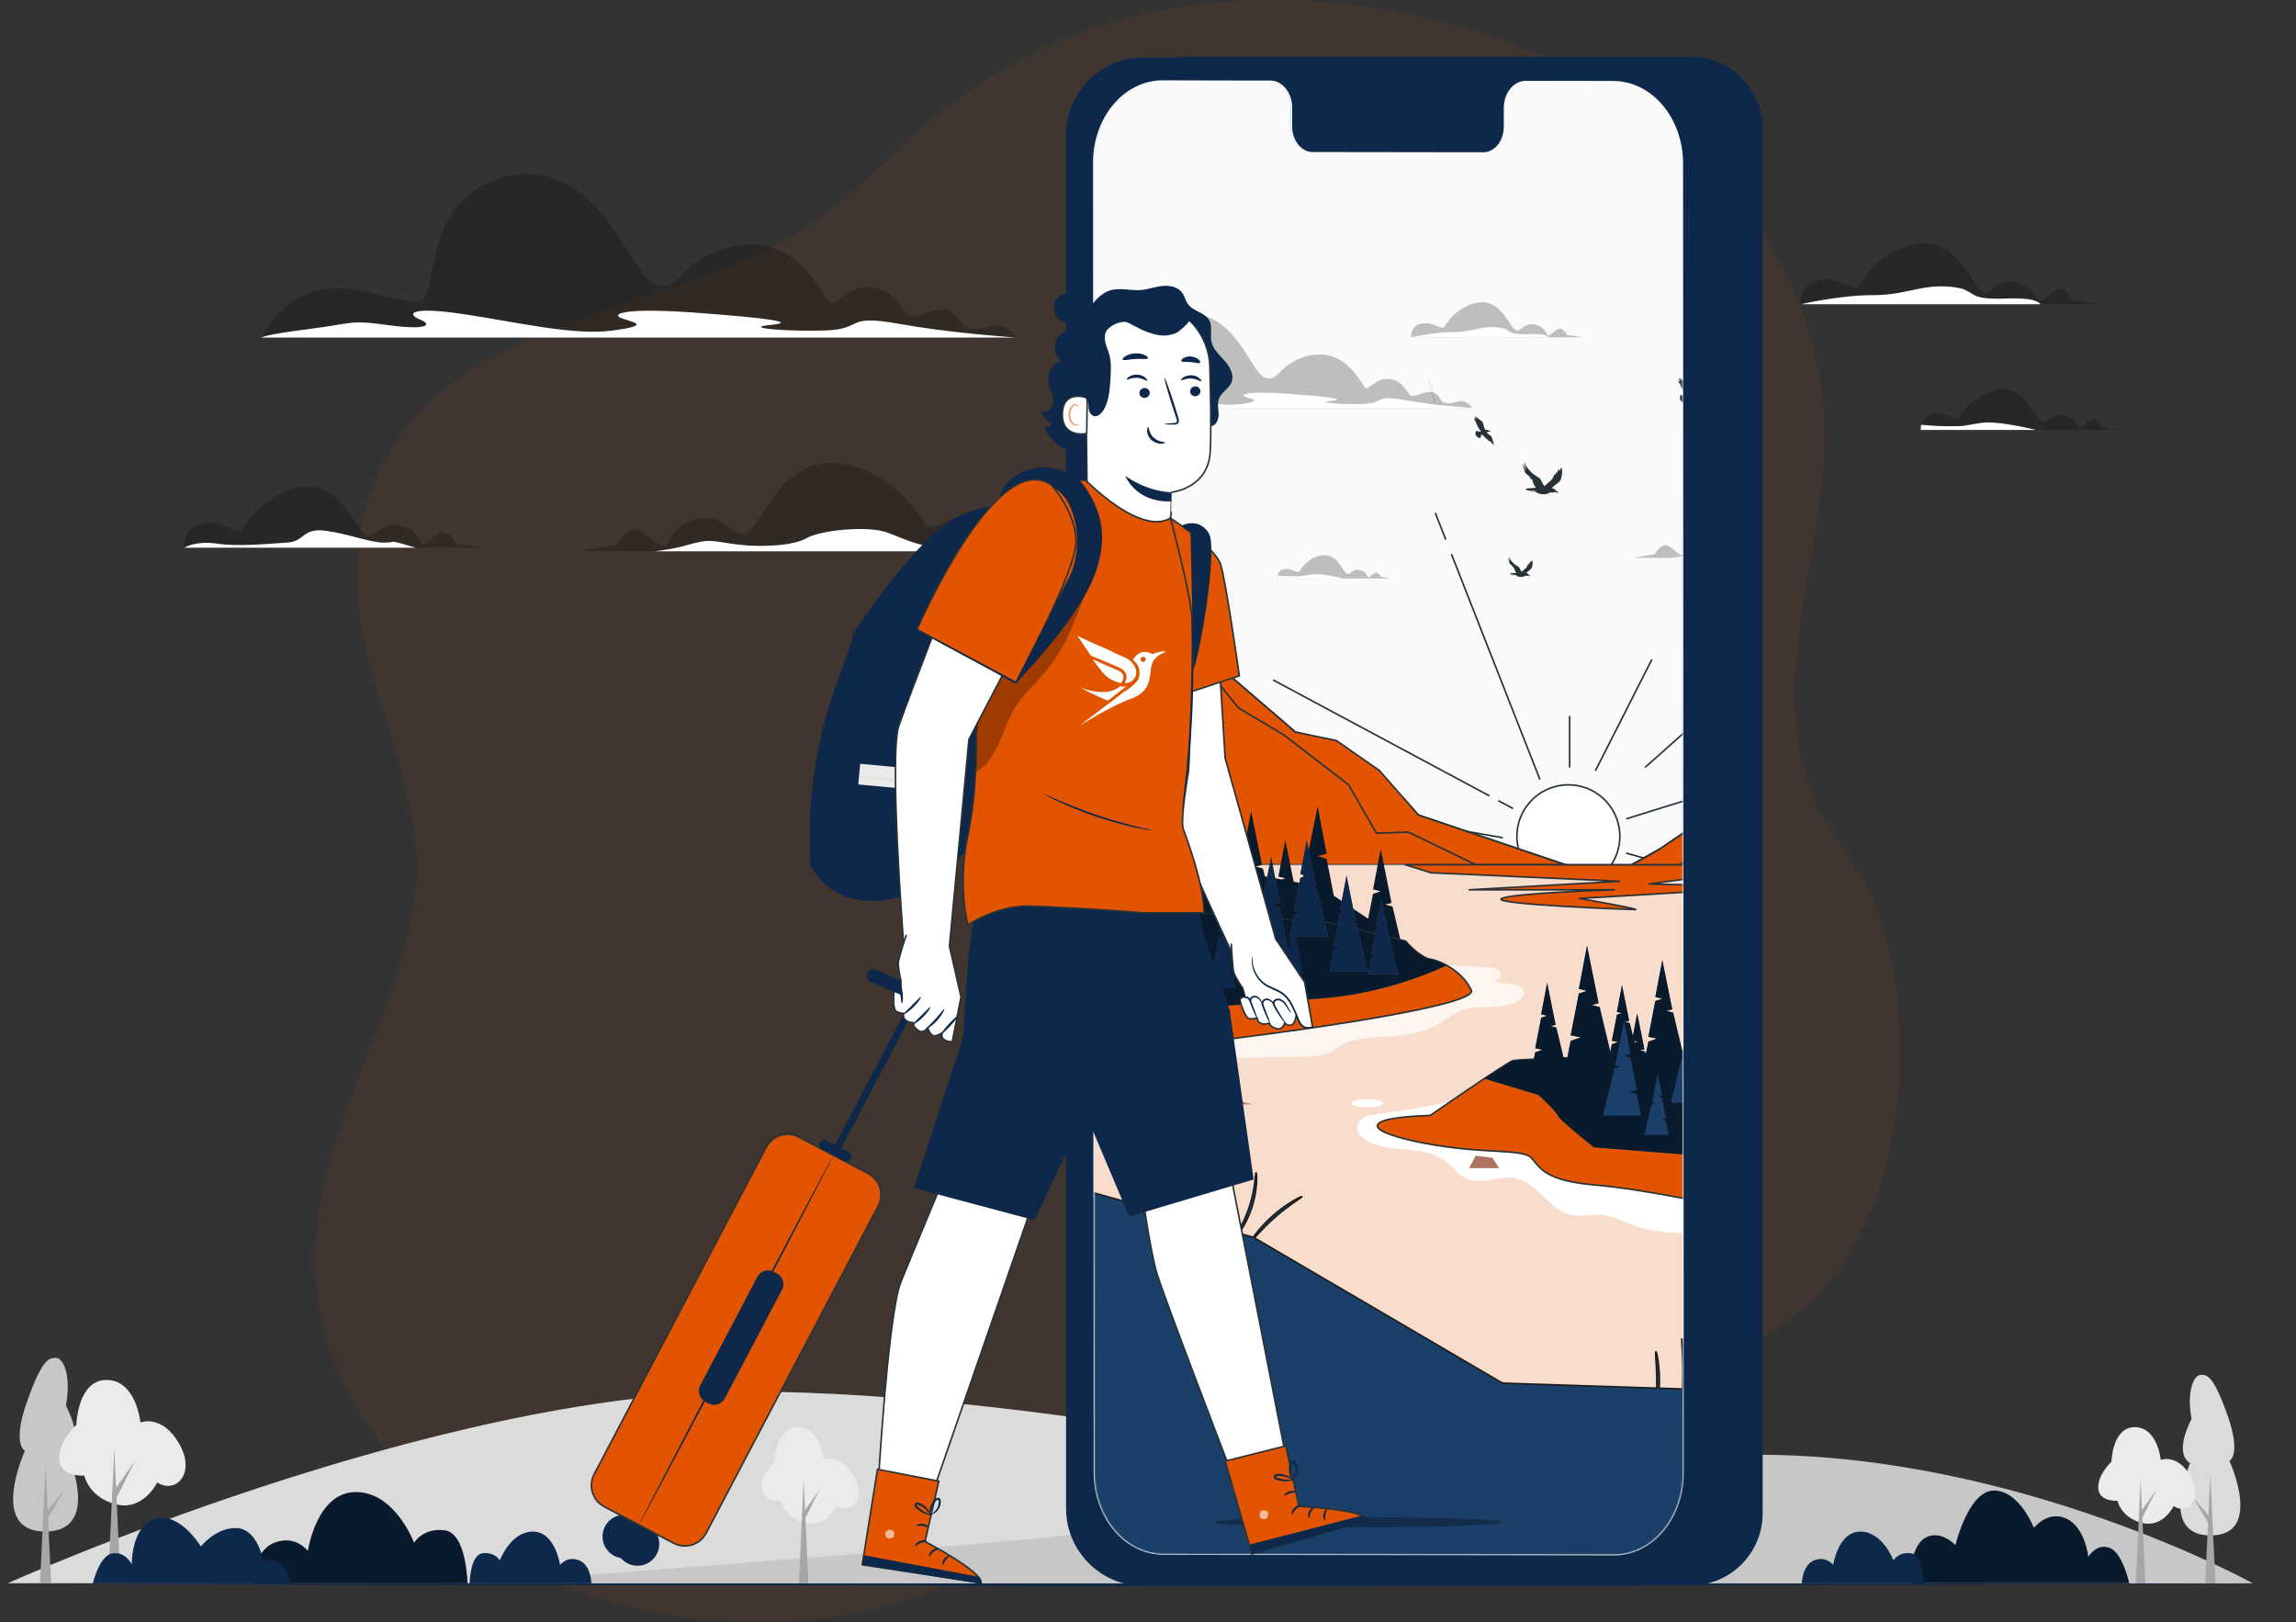 <?xml version="1.0" encoding="UTF-8"?> <svg xmlns="http://www.w3.org/2000/svg" width="1445" height="1021" fill="none" viewBox="0 0 1445 1021"><rect x="0" y="0" width="1445" height="1021" fill="#333333" stroke="none"/><g clip-path="url(#a)"><g opacity=".08"><path fill="#E25400" d="M1142.62 505.308c-.75-1.691-1.47-3.404-2.14-5.138-25.27-66.142.6-134.624 6.52-201.633 18.99-215.4-230.768-325.83-413.187-292.749-49.457 8.975-98.415 31.174-137.859 62.283-38.057 30.003-69.548 68.548-113.998 89.836-100.626 48.192-241.607 51.509-256.236 189.515-7.975 75.29 44.148 140.153 35.695 214.142-9.774 85.522-70.913 160.162-61.94 249.652 8.322 82.855 81.229 155.652 154.742 185.981 54.702 22.563 115.862 28.743 174.096 20.013 60.164-9.02 108.472-40.586 158.167-73.776 53.662-35.835 103.682-58.403 168.05-63.887 45.534-3.881 91.48-3.035 137.144-6.526 59.796-4.574 125.616-20.833 163.416-71.388 45.2-60.461 49.97-156.736 27.13-226.823-8.43-25.885-28.69-45.287-39.62-69.48l.02-.022Z"></path><path fill="#E25400" d="M1142.62 505.308c-.75-1.691-1.47-3.404-2.14-5.138-25.27-66.142.6-134.624 6.52-201.633 18.99-215.4-230.768-325.83-413.187-292.749-49.457 8.975-98.415 31.174-137.859 62.283-38.057 30.003-69.548 68.548-113.998 89.836-100.626 48.192-241.607 51.509-256.236 189.515-7.975 75.29 44.148 140.153 35.695 214.142-9.774 85.522-70.913 160.162-61.94 249.652 8.322 82.855 81.229 155.652 154.742 185.981 54.702 22.563 115.862 28.743 174.096 20.013 60.164-9.02 108.472-40.586 158.167-73.776 53.662-35.835 103.682-58.403 168.05-63.887 45.534-3.881 91.48-3.035 137.144-6.526 59.796-4.574 125.616-20.833 163.416-71.388 45.2-60.461 49.97-156.736 27.13-226.823-8.43-25.885-28.69-45.287-39.62-69.48l.02-.022Z" opacity=".7"></path></g><path fill="#000" d="M151.817 333.916s12.201-22.957 36.583-27.271c24.382-4.314 33.723 22.242 40.159 28.702 6.459 6.46 8.604-5.745 20.091-5.029 11.486.715 14.347 7.891 16.493 11.489 2.145 3.577 10.143-8.238 14.759-6.633 4.616 1.604 6.697 6.698 6.697 6.698l16.558 2.797H115.948s-1.43-12.205 10.75-15.067c12.18-2.861 20.091 5.745 25.097 4.314h.022Zm1064.193-73.382c-8.13 1.908-7.18 10.037-7.18 10.037h124.66l-11.03-1.864s-1.38-3.382-4.46-4.466c-3.08-1.062-8.39 6.807-9.82 4.423-1.43-2.385-3.34-7.176-10.99-7.653-7.65-.477-9.08 7.653-13.37 3.338-4.29-4.292-10.51-21.982-26.74-19.12-16.24 2.861-24.36 18.145-24.36 18.145-3.34.954-8.61-4.769-16.71-2.862v.022Zm-71.93-84.113c-12.21 2.861-10.75 15.067-10.75 15.067h187.2l-16.55-2.797s-2.08-5.094-6.7-6.699c-4.62-1.604-12.59 10.211-14.76 6.634-2.15-3.577-5.03-10.753-16.49-11.49-11.47-.737-13.63 11.49-20.09 5.03-6.46-6.46-15.78-32.995-40.16-28.703-24.38 4.314-36.59 27.272-36.59 27.272-5.02 1.431-12.91-7.176-25.09-4.314h-.02ZM583.405 331.38s-17.641-33.212-52.903-39.433c-35.283-6.222-48.763 32.171-58.104 41.514-9.341 9.344-12.44-8.303-29.041-7.262-16.602 1.041-20.741 11.425-23.862 16.606-3.121 5.181-14.651-11.923-21.326-9.582-6.675 2.32-9.687 9.69-9.687 9.69l-23.97 4.054h270.777s2.081-17.646-15.561-21.787c-17.641-4.141-29.041 8.303-36.301 6.222l-.022-.022ZM410.436 178.069c-4.118-2.645-6.914-6.851-9.536-10.97-13.068-20.573-26.072-43.422-48.373-53.221-23.753-10.427-54.442-1.084-68.377 20.79-8.929 14.004-11.032 31.109-14.846 47.281-.672 2.84-1.647 5.962-4.205 7.327-1.907 1.019-4.226.737-6.35.391-21.347-3.491-43.388-12.769-63.76-5.507-13.351 4.77-23.429 16.042-30.645 28.248 66.903 0 133.785.021 200.688 0h274.484s-3.945-5.919-9.861-7.241c-5.917-1.323-10.533 2.623-18.422 1.973-7.889-.651-6.589-9.214-14.477-11.859-7.889-2.623-20.394 6.591-25.011 3.296-4.616-3.296-7.238-15.132-21.716-17.777-14.477-2.623-23.038 11.186-26.982 9.864-3.944-1.323-17.1-36.204-49.349-36.854-14.065-.282-27.545 4.834-38.534 13.441-4.312 3.382-8.127 8.671-12.613 11.338-3.424 2.016-7.282 2.515-12.05-.542l-.065.022Z" opacity=".24"></path><path fill="#fff" d="M1246.46 266.171c-12.85 2.038-8.11 2.038-20.96 2.038-6.7 0-12.07-.542-16.38-.889-.42 1.799-.24 3.251-.24 3.251h72.51c-9.64-2.254-25.92-5.809-34.91-4.379l-.02-.021Zm-113.13-74.683h150.99c-1.67-1.995-5.98-4.228-21.87-3.621-27.54 1.063-16.51-5.701-34.98-7.414-18.46-1.712-27.54 5.29-48.74 5.29-21.2 0-45.4 5.745-45.4 5.745ZM250.297 341.46c-6.09-1.344 0 0-8.799 0s-21.629-5.419-36.518-7.435c-14.868-2.038-12.852 6.763-24.339 7.435-11.486.672-30.428 2.71-43.952.672-13.524-2.037-20.762 2.537-20.762 2.537H261.61c-5.093-1.539-9.449-2.797-11.335-3.23l.022.021Zm347.455 3.209c-18.92 0-26.375-4.726-39.205-9.474-12.852-4.726-42.587-1.344-50.714 3.382-8.106 4.726-27.72 6.092-43.952 4.054-16.233-2.038-16.233-4.054-32.444.672-5.7 1.67-12.744 2.818-19.484 3.642h212.955c-7.78-1.214-17.468-2.276-27.156-2.276Zm41.742-132.24c-6.957-.672-41.005-2.753-74.424-8.758-33.397-6.005-21.412 3.425-45.404 4.292-23.992.868-53.12-1.712-35.131-3.425 17.988-1.712 0-4.292-46.25-7.717-46.249-3.426-53.965.867-47.116 3.425 6.849 2.58 19.7 4.292-5.136 7.717-24.837 3.426-59.969-5.137-94.233-10.275-34.264-5.138-35.976 0-27.416 3.425 8.561 3.425 3.424 6.85-20.567 3.425-23.992-3.425-22.28-.867-49.674 2.58-27.416 3.425-29.843 5.311-29.843 5.311 66.903 0 133.785.022 200.688 0h274.506Z"></path><path fill="#0D284A" d="m358.14 995.289-176.654.282-176.653.824 176.653.824 176.654.303 353.329.542 353.311-.542 176.65-.303 176.67-.824-176.67-.824-176.65-.303-353.311-.542-353.329.563Z"></path><path fill="#DBDBDB" d="M4.833 996.351s268.524-120.598 464.639-120.598c196.116 0 452.373 60.939 523.134 74.575 185.864 35.834 425.134 46.023 425.134 46.023H4.833Z"></path><path fill="#C7C7C7" d="M1417.76 996.351s-146.38-80.861-311.74-80.861c-115.408 0-281.073 32.561-437.116 50.858-59.405 6.98-368.652 30.003-368.652 30.003H1417.76ZM42.457 914.688s22.04 49.123-14.044 49.123c-36.085 0-12.7-50.793-12.7-50.793s-8.344-3.685 1.343-31.087c9.688-27.402 14.023-27.402 18.054-27.402 5.093 0 9.817 11.859 6.35 30.09 0 0 12.7 22.72.997 30.09"></path><path fill="#A6A6A6" d="m25.205 996.395 3.49-74.011 3.467 74.011h-6.957Z"></path><path fill="#A6A6A6" d="m27.286 953.406 13.112-15.305-10.295 17.343-2.817-2.038Z"></path><path fill="#EBEBEB" d="M518.496 918.72s10.446-4.141 18.746 10.297c8.518 14.807-2.167 24.562-10.619 18.752 0 0-6.632 13.94-19.917 10.623-13.286-3.317-15.431-13.94-15.431-13.94s-11.79.824-12.115-7.977c-.325-8.802 8.3-16.606 8.3-16.606s.499-21.917 14.781-21.744c14.282.173 16.276 20.595 16.276 20.595"></path><path fill="#A6A6A6" d="m508.786 996.372-2.99-65.209-2.991 65.209h5.981Z"></path><path fill="#A6A6A6" d="m507.074 954.88 8.777-17.495-11.334 15.956 2.557 1.539Z"></path><path fill="#DBDBDB" d="M1378.36 920.823s-20.4 45.438 12.98 45.438c33.37 0 11.75-46.977 11.75-46.977s7.73-3.404-1.24-28.746c-8.97-25.343-12.96-25.343-16.69-25.343-4.7 0-9.08 10.97-5.87 27.814 0 0-11.75 21.007-.93 27.814Z"></path><path fill="#A6A6A6" d="m1394.31 996.395-3.23-68.44-3.21 68.44h6.44Z"></path><path fill="#A6A6A6" d="m1392.4 956.636-12.14-14.157 9.52 16.043 2.62-1.886Z"></path><path fill="#EBEBEB" d="M1359.89 918.72s10.45-4.141 18.75 10.297c8.52 14.807-2.17 24.562-10.62 18.752 0 0-6.63 13.94-19.92 10.623-13.28-3.317-15.43-13.94-15.43-13.94s-11.79.824-12.11-7.977c-.33-8.802 8.3-16.606 8.3-16.606s.49-21.917 14.78-21.744c14.28.173 16.27 20.595 16.27 20.595"></path><path fill="#A6A6A6" d="m1350.18 996.372-2.99-65.209-2.99 65.209h5.98Z"></path><path fill="#A6A6A6" d="m1348.47 954.88 8.78-17.495-11.34 15.956 2.56 1.539Z"></path><path fill="#EBEBEB" d="M88.403 895.155s13.588-5.398 24.36 13.376c11.053 19.25-2.796 31.911-13.806 24.366 0 0-8.625 18.124-25.877 13.81-17.251-4.314-20.047-18.102-20.047-18.102s-15.3 1.084-15.734-10.362c-.434-11.425 10.77-21.571 10.77-21.571s.651-28.464 19.181-28.247c18.53.217 21.131 26.73 21.131 26.73"></path><path fill="#A6A6A6" d="m75.79 996.004-3.88-84.677-3.88 84.677h7.76Z"></path><path fill="#A6A6A6" d="m73.579 942.132 11.378-22.74-14.716 20.746 3.338 1.994Z"></path><path fill="#0A1A2D" d="M294.227 996.395H158.925s.304-20.14 13.611-25.495c13.307-5.354 21.217 5.095 21.217 5.095s5.418-37.027 30.212-37.027c24.793 0 36.648 31.954 36.648 31.954s5.548-9.669 19.311-7.869c13.762 1.799 14.303 33.342 14.303 33.342Zm1045.833 0s-4.14-19.359-12.44-22.351c-8.28-2.992-13.33 5.701-13.33 5.701s-1.95-18.492-13.69-24.02c-11.75-5.528-20.57 5.789-20.57 5.789s-9.02-23.478-25.12-23.478-24.23 34.339-24.23 34.339-9.49-10.233-19.25-4.466c-9.75 5.788-9.75 28.442-9.75 28.442h138.34l.04.044Z"></path><path fill="#0D284A" d="M183.177 996.395H58.429s4.118-17.604 12.376-18.839c8.278-1.258 12.114 6.915 12.114 6.915s-.368-24.54 15.085-28.724c15.452-4.184 28.412 17.495 28.412 17.495s9.688-12.357 22.887-11.577c13.198.802 16.558 21.224 16.558 21.224s12.006-7.089 17.338 13.506m1027.481-.001h-76.66s.17-11.403 7.71-14.438c7.55-3.035 12.01 2.883 12.01 2.883s3.08-20.985 17.12-20.985c14.05 0 20.77 18.102 20.77 18.102s3.14-5.463 10.94-4.444c7.8 1.019 8.11 18.882 8.11 18.882Zm-915.131 0h76.656s-.173-11.403-7.715-14.438-12.007 2.883-12.007 2.883-3.077-20.985-17.121-20.985c-14.044 0-20.762 18.102-20.762 18.102s-3.143-5.463-10.945-4.444c-7.802 1.019-8.106 18.882-8.106 18.882Z"></path><path fill="#EBEBEB" d="M880.992 628.941H691.313s9.428-12.292 19.83-13.809c0 0 20.221-60.223 54.074-60.635 31.468-.391 44.082 37.027 44.082 37.027s14.585-16.779 28.499-9.105c13.914 7.674 21.825 29.656 21.825 29.656s15.669 8.455 21.347 16.888"></path><path fill="#0D284A" d="M1064.02 997.717H749.071c-25.032 0-45.318-20.291-45.318-45.33V81.035c0-25.04 20.286-45.33 45.318-45.33h314.949c25.03 0 45.31 20.29 45.31 45.33v871.352c0 25.039-20.28 45.33-45.31 45.33Z"></path><path fill="#0D284A" d="M1027.65 998.107H719.813c-27.004 0-48.872-21.895-48.872-48.885V84.98c0-27.012 21.889-48.885 48.872-48.885h307.837c27 0 48.87 21.895 48.87 48.885v864.242c0 27.011-21.89 48.885-48.87 48.885Z"></path><path fill="#FAFAFA" d="m1015.38 51.444-55.088-.087c-7.39 0-13.372 7.414-13.372 16.562v11.837c0 9.148-5.982 16.562-13.372 16.562l-107.409-.151c-7.391 0-13.394-7.436-13.394-16.585V67.746c0-9.149-6.003-16.584-13.394-16.584h-19.375l-48.222-.109c-23.948-.021-43.366 22.958-43.345 51.335l.39 824.136c0 28.378 19.419 51.379 43.367 51.422l283.634.412c23.94.043 43.36-22.958 43.34-51.335l-.39-824.136c0-28.377-19.42-51.379-43.37-51.422"></path><path fill="#0D284A" d="M1015.38 51.443s.57 0 1.67.065c1.11.065 2.8.065 4.94.542 4.3.737 10.78 2.753 17.62 8.043a50.914 50.914 0 0 1 9.71 10.6c3.04 4.358 5.55 9.691 7.29 15.74.84 3.035 1.51 6.243 1.88 9.603.39 3.36.43 6.894.43 10.493 0 7.24.03 14.936.05 23.088.06 65.252.17 159.641.3 276.272.09 116.653.2 255.549.3 409.771 0 19.272.03 38.804.05 58.532v44.81c0 5.008.15 10.059-.46 15.131-.5 5.073-1.84 10.059-3.68 14.807-.89 2.406-2.1 4.683-3.27 6.959-1.35 2.189-2.69 4.379-4.34 6.373-3.18 4.033-7 7.631-11.38 10.449a39.027 39.027 0 0 1-14.47 5.572c-5.21.867-10.39.499-15.54.564-5.18 0-10.363 0-15.564-.022-10.382 0-20.828-.022-31.317-.043-41.937-.066-84.632-.109-127.955-.174-21.651-.022-43.476-.065-65.452-.087-10.988 0-21.997-.021-33.05-.043-5.57 0-11.249-1.019-16.363-3.317-5.158-2.276-9.775-5.636-13.676-9.69-7.867-8.108-12.57-18.861-14.239-29.873-.953-5.528-.672-11.122-.715-16.606v-16.519c0-21.983 0-43.813-.021-65.492 0-43.335-.044-86.064-.044-128.012-.022-83.94-.043-164.888-.087-242.021 0-77.111-.043-150.406-.043-218.998V101.933c.065-7.674 1.561-15.262 4.421-22.22 2.861-6.938 7.044-13.311 12.505-18.232 5.419-4.922 11.985-8.672 19.051-10.016 1.777-.325 3.532-.694 5.309-.694 1.799-.152 3.555-.152 5.31-.13h10.468c13.871.022 27.373.044 40.506.087h9.775c1.625.021 3.207-.044 4.854.065 1.647.13 3.251.629 4.703 1.43 2.883 1.583 5.028 4.25 6.35 7.133 1.344 2.905 1.864 6.135 1.777 9.235v9.214c-.065 3.034.174 6.026 1.301 8.78 1.04 2.73 2.774 5.224 5.093 6.937 1.149.845 2.427 1.539 3.814 1.907 1.387.39 2.774.434 4.226.412a210787.26 210787.26 0 0 1 93.019.195h13.242c4.27-.065 7.997-2.796 10.078-6.2 2.167-3.425 2.991-7.414 2.839-11.23 0-3.858 0-7.587.022-11.207.065-3.642 1.127-7.154 2.991-10.016 1.863-2.84 4.594-5.05 7.715-5.853 1.539-.412 3.143-.369 4.638-.369h4.443c2.904 0 5.656 0 8.322.022 5.288 0 10.1.043 14.391.043 8.582.044 15.123.066 19.523.087 4.4.022 6.66.065 6.66.065s-2.26.044-6.66.044-10.941 0-19.523.021h-27.156c-1.517 0-3.034-.043-4.551.369-3.013.78-5.678 2.948-7.499 5.723-1.799 2.818-2.839 6.243-2.904 9.82v11.187c.152 3.837-.65 7.977-2.883 11.468-2.123 3.49-5.981 6.351-10.446 6.416H891.98c-19.83 0-41.395-.021-64.563-.043-1.43.022-2.969 0-4.399-.433-1.452-.369-2.796-1.106-4.01-1.995-2.449-1.778-4.247-4.379-5.331-7.219-1.17-2.818-1.409-5.983-1.365-9.018v-9.214c.065-3.078-.434-6.135-1.734-8.953-1.301-2.775-3.338-5.311-6.069-6.807-1.365-.737-2.86-1.214-4.421-1.322-1.538-.109-3.207-.044-4.811-.066h-9.774c-13.134 0-26.636-.021-40.507-.043h-10.467c-1.756-.022-3.511 0-5.245.13-1.756 0-3.468.369-5.202.694-6.935 1.344-13.35 5.03-18.681 9.864-5.375 4.834-9.493 11.12-12.289 17.95-2.817 6.85-4.291 14.33-4.334 21.917 0 15.262 0 30.849.021 46.782.022 31.825.044 64.95.087 99.245.043 68.592.108 141.865.152 218.998.043 77.111.086 158.081.151 242.021 0 41.97.044 84.677.065 128.012 0 21.679 0 43.509.044 65.492v16.497c.065 5.528-.217 11.034.715 16.432 1.625 10.796 6.242 21.332 13.936 29.245 3.814 3.946 8.322 7.219 13.328 9.43 5.007 2.233 10.446 3.252 15.908 3.23 11.053 0 22.063.022 33.051.044 21.954.021 43.778.065 65.451.086 43.323.065 85.997.13 127.955.196 10.49 0 20.936.021 31.317.043 5.201 0 10.381 0 15.561.022 5.16-.065 10.38.281 15.34-.564 5.01-.846 9.82-2.688 14.07-5.42 4.25-2.731 7.98-6.243 11.1-10.189 1.6-1.951 2.9-4.097 4.24-6.243 1.15-2.233 2.34-4.444 3.21-6.807 1.82-4.661 3.14-9.561 3.62-14.547.61-4.942.43-9.994.46-15.023V815.508c-.03-154.222-.05-293.117-.07-409.749.02-116.631.04-211.041.04-276.294v-23.088c0-3.62 0-7.11-.41-10.45-.34-3.36-1.02-6.546-1.84-9.56-1.71-6.026-4.18-11.316-7.2-15.673a50.235 50.235 0 0 0-9.62-10.58c-6.78-5.289-13.22-7.348-17.49-8.107-2.14-.499-3.81-.499-4.92-.585-1.1-.087-1.67-.13-1.67-.13"></path><path fill="#E0E0E0" d="M903.792 257.737s-.347-1.105-.759-2.904c-.412-1.8-.997-4.271-1.712-7.003a214.499 214.499 0 0 0-2.016-6.915c-.541-1.756-.888-2.862-.802-2.883.066-.022.564 1.018 1.214 2.753.65 1.734 1.452 4.162 2.189 6.894a76.319 76.319 0 0 1 1.561 7.067c.303 1.821.411 2.97.346 2.991"></path><mask id="b" width="372" height="928" x="688" y="51" maskUnits="userSpaceOnUse" style="mask-type:luminance"><path fill="#fff" d="m688.387 102.367.39 824.136c0 28.377 19.419 51.4 43.367 51.422l283.626.411c23.95.044 43.37-22.957 43.35-51.335l-.39-824.136c0-28.377-19.42-51.378-43.37-51.422l-55.09-.086c-7.39 0-13.372 7.414-13.372 16.562v11.837c0 9.148-5.981 16.562-13.372 16.562l-107.409-.151c-7.391 0-13.394-7.436-13.394-16.585V67.746c0-9.149-6.003-16.584-13.394-16.584h-19.375l-48.222-.109h-.043c-23.927 0-43.302 22.98-43.302 51.335"></path></mask><g mask="url(#b)"><path fill="#EBEBEB" d="m674.04 748.846 39.943 1.691-2.363 4.878-39.27-2.732 1.69-3.837Z"></path></g><path stroke="#FAFAFA" stroke-miterlimit="10" d="m1015.38 51.444-55.088-.087c-7.39 0-13.372 7.414-13.372 16.562v11.837c0 9.148-5.982 16.562-13.372 16.562l-107.409-.151c-7.391 0-13.394-7.436-13.394-16.585V67.746c0-9.149-6.003-16.584-13.394-16.584h-19.375l-48.222-.109c-23.948-.021-43.366 22.958-43.345 51.335l.39 824.136c0 28.378 19.419 51.379 43.367 51.422l283.634.412c23.94.043 43.36-22.958 43.34-51.335l-.39-824.136c0-28.377-19.42-51.379-43.37-51.422"></path><mask id="c" width="372" height="928" x="688" y="51" maskUnits="userSpaceOnUse" style="mask-type:luminance"><path fill="#fff" d="m1015.38 51.444-55.088-.087c-7.39 0-13.372 7.414-13.372 16.562v11.837c0 9.148-5.982 16.562-13.372 16.562l-107.409-.151c-7.391 0-13.394-7.436-13.394-16.585V67.746c0-9.149-6.003-16.584-13.394-16.584h-19.375l-48.222-.109c-23.948-.021-43.366 22.958-43.345 51.335l.39 824.136c0 28.378 19.419 51.379 43.367 51.422l283.634.412c23.94.043 43.36-22.958 43.34-51.335l-.39-824.136c0-28.377-19.42-51.379-43.37-51.422"></path></mask><g mask="url(#c)"><path stroke="#263238" stroke-miterlimit="10" d="m1023.47 515.302 160.01-49.666m-74.51-48.148-73.65 65.448m-47.46 0v-32.367m16.19 34.535 35.59-70.152m-102.234 85.912-136.169-72.948m151.015 80.926-9.319-5.008m-107.692 4.162-60.51-10.514m171.063 29.7-101.147-17.56m77.415 59.638-41.005 25.906m107.886-23.738 2.146 34.513m32.381-69.047 145.62 40.994M909.903 339.575l-6.588-16.78m65.863 167.815-55.677-141.843"></path><path fill="#fff" stroke="#263238" stroke-miterlimit="10" d="M1008.69 550.45c13.33-11.945 14.45-32.434 2.51-45.766-11.941-13.331-32.425-14.455-45.752-2.51-13.328 11.944-14.451 32.434-2.51 45.765 11.941 13.331 32.425 14.455 45.752 2.511Z"></path><path stroke="#263238" stroke-miterlimit="10" d="m940.007 546.866-107.388 27.857"></path><path fill="#000" d="M807.89 358.284c-4.659 1.105-4.117 5.766-4.117 5.766h71.628l-6.329-1.062s-.802-1.951-2.557-2.558c-1.777-.607-4.811 3.902-5.635 2.536-.823-1.366-1.929-4.119-6.307-4.401-4.378-.281-5.223 4.401-7.693 1.93-2.471-2.472-6.047-12.639-15.366-10.991-9.341 1.647-14.001 10.427-14.001 10.427-1.929.542-4.941-2.753-9.601-1.647h-.022Zm86.387-154.613c-7 1.648-6.176 8.65-6.176 8.65h107.583l-9.515-1.604s-1.192-2.927-3.857-3.859c-2.645-.932-7.239 5.875-8.474 3.815-1.236-2.059-2.883-6.178-9.471-6.59-6.589-.412-7.824 6.59-11.552 2.883-3.706-3.707-9.059-18.968-23.081-16.497s-21.023 15.674-21.023 15.674c-2.882.823-7.412-4.119-14.434-2.472Zm259.333 138.483s-10.14-19.077-30.4-22.654c-20.27-3.577-28.03 18.492-33.38 23.847-5.38 5.376-7.15-4.769-16.69-4.184-9.53.607-11.92 6.568-13.72 9.538-1.8 2.992-8.43-6.85-12.26-5.506-3.84 1.344-5.57 5.571-5.57 5.571l-13.77 2.32h155.59s1.19-10.146-8.95-12.53c-10.14-2.385-16.69 4.769-20.87 3.577l.02.021Zm-358.593-105.12c-2.363-1.517-3.966-3.945-5.483-6.308-7.499-11.815-14.976-24.952-27.806-30.589-13.654-5.983-31.274-.628-39.293 11.945-5.136 8.043-6.328 17.885-8.539 27.164-.39 1.626-.932 3.425-2.427 4.205-1.105.586-2.428.434-3.663.217-12.267-2.016-24.923-7.349-36.648-3.165-7.672 2.732-13.459 9.235-17.598 16.237h273.053s-2.276-3.403-5.678-4.162c-3.403-.759-6.047 1.518-10.598 1.127-4.53-.368-3.771-5.289-8.323-6.807-4.529-1.517-11.724 3.772-14.368 1.886-2.645-1.886-4.162-8.693-12.484-10.21-8.322-1.518-13.242 6.438-15.496 5.679-2.275-.758-9.839-20.811-28.369-21.18-8.084-.173-15.821 2.775-22.15 7.718-2.47 1.951-4.659 4.986-7.26 6.504-1.972 1.17-4.183 1.452-6.935-.326l.065.065Z" opacity=".24"></path><path fill="#fff" d="M825.38 361.513c-7.39 1.171-4.66 1.171-12.05 1.171-3.836 0-6.935-.325-9.428-.499-.238 1.041-.151 1.865-.151 1.865h41.676c-5.548-1.301-14.889-3.339-20.069-2.515l.022-.022Zm62.721-149.17h86.755c-.953-1.149-3.424-2.428-12.57-2.081-15.842.607-9.492-3.274-20.09-4.271-10.62-.976-15.843 3.035-28.023 3.035s-26.094 3.295-26.094 3.295l.022.022ZM1158.4 349.785c-10.88 0-15.15-2.709-22.54-5.441-7.39-2.71-24.47-.78-29.13 1.951-4.66 2.71-15.93 3.49-25.24 2.341-9.32-1.17-9.32-2.341-18.64.391-3.28.953-7.33 1.626-11.21 2.081h122.37c-4.47-.694-10.04-1.323-15.61-1.323Zm-231.766-93.001c-3.987-.39-23.558-1.583-42.76-5.029-19.202-3.447-12.31 1.972-26.093 2.471-13.784.499-30.515-.976-20.178-1.973 10.338-.975 0-2.471-26.57-4.422-26.571-1.973-31.014.498-27.069 1.972 3.944 1.475 11.313 2.472-2.948 4.423-14.282 1.973-34.459-2.948-54.138-5.918-19.679-2.949-20.676 0-15.756 1.972 4.92 1.973 1.972 3.946-11.812 1.973-13.783-1.973-12.808-.498-28.542 1.474-15.756 1.973-17.143 3.057-17.143 3.057h273.053-.044Z"></path><path fill="#263238" d="M964.324 352.409a10.11 10.11 0 0 0-.716 1.561c0-.282-.086-.586-.281-.803a4.666 4.666 0 0 0-.759 1.713l-.13-.585c-.238.39-.434.824-.542 1.257l-.13-.52c-.433.585-.563 1.366-.975 1.951-.195.282-.477.52-.737.759l-2.276 2.016-.13.173-.325-.52c-.238-.434-.455-.824-.628-1.149-.174-.325-.304-.585-.412-.781-.043-.086-.087-.151-.108-.216 0 0 0-.044-.022-.065v.065s0 .043.022.065c-.044-.109-.087-.217-.152-.304-.195-.303-.78-.607-1.084-.802-.975-.65-1.04-.607-1.907-1.301-.412-.368-.78-.78-1.17-1.192-.499-.52-.997-1.062-1.344-1.691a7.801 7.801 0 0 1-.347-.737c-.13-.347-.26-.672-.368-1.019a7.7 7.7 0 0 0 .628 3.035c-.195-.065-.325-.26-.411-.433a13.197 13.197 0 0 1-.846-1.865 5.684 5.684 0 0 0 1.041 3.165 1.825 1.825 0 0 1-.694-.585c.195.607.65 1.084 1.127 1.518.499.476 1.04.91 1.582 1.322a.907.907 0 0 1-.585-.195c.152.26.368.498.629.672.151.108.325.173.433.303.152.174.195.391.26.607l.13.412v-.043c.238.737.542 1.452 1.062 2.038l.26.26-4.161.368s.217.694 1.257.781c1.062.087 2.254.065 2.254.065s.13.13.347.303h-.13c-.282 0-.607.044-.954.065-.347 0-.672.044-.954.065-.238 0-.39.022-.39.044 0 0 .152.021.39.021.239 0 .586 0 .954-.021.368-.022.715-.065.954-.087.065 0 .108 0 .173-.022.325.261.802.586 1.452.759 1.149.304 2.644.434 3.728-.217 1.062-.65 1.885.152 2.319-.433.065 0 .455.108.845.238.433.152.52.347.52.347.043 0 .022-.303-.195-.65-.217-.347-.78-.456-.78-.456s0-.021-.022-.043l.022.043s0-.021-.043-.086a1.417 1.417 0 0 0-.13-.195c-.066-.087-.131-.195-.239-.304a.934.934 0 0 0-.455-.26c-.173-.022-.368-.065-.564-.087-.065 0-.108 0-.173-.021.802-.933 1.886-1.605 2.818-2.428.238-.217.476-.434.628-.694.152-.239.217-.52.303-.802.369-1.431.607-2.992.066-4.358l.065-.021Zm18.291-58.316a21.35 21.35 0 0 0-1.149 2.471c0-.455-.13-.932-.433-1.279a7.56 7.56 0 0 0-1.214 2.732c-.065-.325-.152-.629-.217-.954a7.747 7.747 0 0 0-.866 1.994c-.065-.281-.13-.542-.217-.823-.672.954-.889 2.167-1.561 3.121-.325.456-.758.824-1.17 1.193a533.066 533.066 0 0 0-3.619 3.186c-.044.022-.109.131-.217.261a26.95 26.95 0 0 0-.52-.824c-.39-.672-.715-1.301-.997-1.821-.26-.521-.477-.932-.65-1.258-.065-.13-.13-.238-.174-.346a.162.162 0 0 0-.043-.087c-.043-.087-.087-.195-.152-.26-.325-.477-1.235-.954-1.712-1.279-1.539-1.041-1.647-.976-3.034-2.06-.65-.585-1.257-1.235-1.864-1.886-.78-.845-1.582-1.691-2.145-2.688-.217-.369-.39-.78-.564-1.171a24.932 24.932 0 0 1-.607-1.626c0 1.648.369 3.296.997 4.813-.325-.108-.52-.412-.672-.694a20.298 20.298 0 0 1-1.343-2.97 9.194 9.194 0 0 0 1.668 5.052 3.173 3.173 0 0 1-1.127-.954c.326.975 1.041 1.734 1.799 2.428a26.262 26.262 0 0 0 2.536 2.103c-.347 0-.672-.109-.954-.304.239.434.586.802 1.019 1.062.238.152.52.282.715.499.239.26.325.629.412.954l.195.65c.369 1.171.91 2.276 1.691 3.209.13.151.26.26.411.39l-6.61.585s.347 1.106 2.016 1.257c1.668.152 3.597.109 3.597.109s.195.217.521.498h-.174c-.455.022-.953.065-1.517.109-.563.043-1.062.065-1.517.087-.39.021-.629.043-.629.065 0 0 .239.043.629.043s.932 0 1.517-.043c.585-.044 1.127-.087 1.517-.152.108 0 .173-.022.26-.043a6.417 6.417 0 0 0 2.319 1.214c1.821.498 4.226.693 5.96-.347 1.691-1.019 3.013.238 3.706-.716.109.022.715.174 1.344.39.693.261.823.542.823.542.087-.021.044-.498-.303-1.04s-1.257-.716-1.257-.716 0-.043-.043-.13a3.533 3.533 0 0 0-.585-.802c-.174-.151-.391-.347-.716-.39-.216-.043-.477-.065-.737-.108-.13-.022-.26-.044-.411-.065 1.278-1.496 2.99-2.558 4.486-3.859.39-.325.758-.694 1.018-1.127.239-.391.347-.846.477-1.301.585-2.276.954-4.748.087-6.937v.043Zm88.125-35.206a45.381 45.381 0 0 0-1.48-5.138c-.21-.607-.47-1.257-.95-1.691-.35-.303-.8-.498-1.19-.759-.63-.433-1.07-1.083-1.56-1.69.06-.087.1-.131.1-.131.13-.108.24-.195.31-.238.24-.152.93-.065 1.17-.238l.04-.044c.37 0 .63 0 1 .044h.26c-.2-.217-.39-.434-.67-.477-.18-.044-.42-.044-.48-.022-.07-.195-.28-.585-1.11-.607-1.06-.043-1.51.108-1.51.108-.18-.216-.63-.867-1.02-1.864-.48-1.257-.63-3.837-2.06-4.878-1.43-1.04-5.03-3.598-5.03-3.598l1.5 2.102-1.82-1.452s.52 1.171 1.54 2.059l-1.46-.693s.18 1.582.85 1.691c.09 0 .52.585.52.585l-.15.368s1.73 3.686 2.19 4.423c.45.737 1.64 2.189 1.64 2.189l.28-.065c-.17.065-.32.109-.39.152-.43.239-3.48-.477-3.48-.477s-1.39 2.428.43 4.011c1.82 1.582 2.84.997 2.84.997s.15-1.908.93-2.385h.15c.05 0 .11.022.18.044v.065s.91 1.084 1.92 1.973c1.02.888 3.71 3.273 3.71 3.273l.15-.845 1.61 2.623-.05-.933 1.17 1.54-.08-.022Zm-5.23-9.3c.05-.022.07-.065.11-.087 0 0-.04.022-.11.087Zm-125.243 30.48a39.701 39.701 0 0 0-1.279-4.423c-.195-.52-.412-1.084-.824-1.452-.303-.26-.693-.412-1.04-.651-.542-.368-.932-.932-1.344-1.452a.483.483 0 0 0 .087-.109c.109-.086.217-.173.26-.195.217-.13.802-.043 1.019-.195 0 0 0-.021.043-.043.304 0 .542 0 .845.022h.217c-.152-.196-.325-.369-.585-.412-.152-.022-.368-.044-.412-.022-.065-.173-.238-.499-.953-.52-.911-.022-1.322.086-1.322.086-.152-.195-.542-.737-.867-1.604-.412-1.084-.542-3.295-1.777-4.205a409.07 409.07 0 0 0-4.335-3.1l1.279 1.799-1.561-1.258s.455.998 1.322 1.778l-1.257-.585s.152 1.366.716 1.452c.086 0 .433.521.433.521l-.13.325s1.495 3.186 1.885 3.815c.391.629 1.409 1.886 1.409 1.886l.239-.065c-.152.044-.282.109-.326.13-.368.195-2.99-.412-2.99-.412s-1.192 2.082.368 3.469 2.427.867 2.427.867.13-1.626.802-2.059h.13c.044 0 .109.021.152.043v.043s.78.933 1.647 1.713c.867.759 3.186 2.818 3.186 2.818l.13-.715 1.387 2.254-.043-.802.997 1.323.065-.065Zm-4.508-8.021c.021-.022.065-.044.086-.066 0 0-.043.022-.086.087v-.021Z"></path><path fill="#455A64" d="m1237.96 439.557-24.16-16.151s-23.3-24.519-24.62-25.624c-1.33-1.106-84.83 96.925-86.59 97.467-1.75.564-57.12 38.436-57.12 38.436s-28.14 16.086-29.89 16.086c-.24 0-.8 1.496-1.56 4.075l-121.281-40.929-24.078-26.491s-25.964-19.338-27.091-19.338c-1.127 0-26.311-6.416-26.311-6.416l-52.686-45.287-49.652-53.807-4.508-12.183-21.087-10.623-4.443 9.084-4.66 4.01-29.236 51.769-36.865-15.132s-59.795 55.064-61.312 55.064c-1.517 0-51.039-31.672-51.039-31.672l-42.89 52.462.542 169.787 538.954-7.696h253.743V463.88l-12.14-24.345-.02.022Z"></path><path fill="#E25400" stroke="#263238" stroke-linecap="round" stroke-linejoin="round" d="m1237.96 439.557-24.16-16.151s-23.3-24.519-24.62-25.624c-1.33-1.106-84.83 96.925-86.59 97.467-1.75.564-57.12 38.436-57.12 38.436s-28.14 16.086-29.89 16.086c-.24 0-.8 1.496-1.56 4.075l-121.281-40.929-24.078-26.491s-25.964-19.338-27.091-19.338c-1.127 0-26.311-6.416-26.311-6.416l-52.686-45.287-49.652-53.807-4.508-12.183-21.087-10.623-4.443 9.084-4.66 4.01-29.236 51.769-36.865-15.132s-59.795 55.064-61.312 55.064c-1.517 0-51.039-31.672-51.039-31.672l-42.89 52.462c1.062 169.484 0 169.18 0 169.787l539.475-7.696H1250.1V463.88l-12.14-24.345v.022Z"></path><path fill="#000" d="m698.379 353.904-8.192-3.403v2.363l2.579 9.408 11.941 5.485s13.329 17.777 14.261 17.777c.932 0 7.477 4.184 6.783 4.184-.693 0-9.362-.521-9.362-.521l-10.056-9.929-11.942-4.184s15.908 17.777 16.84 18.037c.932.26 43.973 29.028 43.973 29.028l9.601 14.763s-28.066-17.907-29.019-18.167c-.932-.26 4.204 11.512 4.204 11.512s30.884 24.063 31.577 24.843l-11.941-1.821-16.146-11.511-38.144-10.189-39.531-23.803-18.01-2.363s.303-.716.823-1.93l.326.131 29.236-51.769 4.66-4.011 4.442-9.083.976 7.544 10.056 7.588.065.021Zm36.28 147.155-36.714-20.963 1.972-10.623-16.232-8.563-8.973-16.237-15.842-9.149-2.645-11.208-34.329-14.177s17.967.585 16.103 0c-1.842-.586-19.549-8.867-20.329-9.734-.542-.607-3.598-7.523-5.765-11.945-6.155 5.658-59.643 55.129-61.073 55.129l12.288 29.721 35.673 18.579s46.683 22.394 47.463 23.283l90.44 11.533 26.05 13.592c.521-1.17-28.087-39.238-28.087-39.238Z" opacity=".3"></path><path fill="#E25400" stroke="#263238" stroke-linecap="round" stroke-linejoin="round" d="m798.875 446.602-36.302-31.195-49.435-52.419 66.166 82.4 28.76 17.17 40.723 31.347 17.446 30.415 20.199-.65 42.478 20.573h56.262l-92.455-31.304-24.62-28.074-27.026-18.817-25.812-5.354-16.384-14.092Zm215.255 107.244 43.17-9.603 52.38-45.547 70.24-80.385 9.28-20.529-86.58 97.467-57.13 38.436c-1.35 1.171-27.53 15.891-29.89 16.086-.56.152-1.43 4.054-1.43 4.054l-.04.021Z"></path><path fill="#E25400" stroke="#263238" stroke-linecap="round" stroke-linejoin="round" d="m1250.1 912.347-794.325-3.274 1.821-364.83H1250.1v368.104Z"></path><path fill="#fff" d="m1250.1 912.347-794.325-3.274 1.821-364.83H1250.1v368.104Z" opacity=".8"></path><path fill="#E25400" fill-rule="evenodd" stroke="#263238" stroke-linecap="round" stroke-linejoin="round" d="m900.671 549.251-16.406-5.095 227.435.174-14.03 3.815-59.79 8.195s62.27.954 56.59 2.384c-5.68 1.453-100.347 6.656-100.347 6.656s39.447 6.98 34.977 7.002c-4.46 0-90.22-3.252-84.152-6.829 6.068-3.577 70.892-5.593 70.892-5.593h-91.199l94.669-5.355-118.661-5.354h.022Z" clip-rule="evenodd"></path><path fill="#fff" d="M1132.68 772.368a2274.15 2274.15 0 0 1-56.89 3.122c-16.09.672-32.67 1.105-47.77-4.423-6.37-2.341-12.51-5.723-19.27-6.417-6.56-.672-13.262 1.301-19.72-.087-14.022-3.013-21.521-20.399-35.63-23.087-10.294-1.973-21.586 4.552-31.013-.022-4.725-2.298-7.802-6.937-11.877-10.232-13.524-10.905-34.394-5.073-49.782-13.094-3.684-1.908-7.304-5.528-6.437-9.582.846-3.946 5.202-6.33 9.19-6.872 22.626-3.057 44.493-6.656 64.649-11.75l204.57 82.465-.02-.021ZM860.533 691.68c-5.57 0-10.099 1.149-10.099 2.58 0 1.43 4.508 2.579 10.099 2.579 5.592 0 10.078-1.149 10.078-2.579 0-1.431-4.508-2.58-10.078-2.58Z"></path><path fill="#E25400" stroke="#263238" stroke-linecap="round" stroke-linejoin="round" d="M900.194 701.912s47.506-32.887 51.841-34.404c4.313-1.518 99.235-2.927 109.835-6.742 10.6-3.816 64.02-23.999 64.02-23.999l123.54-19.814.65 154.439s-21.68 8.997-51.93 9.755c-30.26.759-57.35-6.85-86.02-14.85-28.67-7.999-77.78-17.906-108.43-20.573-30.643-2.666-34.175-10.275-39.68-16.757-5.505-6.482-29.865-2.276-67.575-9.517-37.711-7.241-42.479-15.999 3.706-17.516l.043-.022Z"></path><path fill="#455A64" d="m1246.74 616.953-4.49-18.795-3.86-1.019 3.36-.867-5.7-28.248-4.01 21.159 4.01 1.019-4.01 1.3-.04.174-2.19-10.818-3.2 16.845 3.2.802-3.2 1.04-3.21 16.389 4.01.802-4.01 1.388-.54 2.71-9.67 1.582-1.45-6.092-5.1-1.344 4.45-1.149-7.54-37.417-5.34 28.009 5.34 1.344-5.34 1.734-3.51 17.95-.91.152-1.67-7.002-3.07-.802 2.66-.694-4.53-22.503-3.18 16.736-1.74-7.219-3.85-1.018 3.35-.868-5.7-28.247-4 21.158 4 1.019-4 1.301-3.65 18.644-.97-4.076-3.08-.802 2.67-.694-4.53-22.502-3.21 16.844 3.21.802-3.21 1.041-3.21 16.389 4.01.802-4.01 1.387-1.34 6.721-8 1.301-2.34-9.821-5.09-1.344 4.44-1.149-7.54-37.417-5.33 28.009 5.33 1.344-5.33 1.734-3.93 20.118-2.14-9.019-3.08-.802 2.67-.693-4.53-22.503-3.21 16.844 3.21.803-3.21 1.04-3.21 16.389 4.01.802-4.01 1.388-.52 2.558c-1.45.542-2.97 1.127-4.57 1.712l-4.38-18.34-3.86-1.019 3.36-.867-5.7-28.247-4.01 21.158 4.01 1.019-4.01 1.301-4.01 20.573 5.03 1.019-5.03 1.734-.52 2.58 1.39 5.788c-.91.347-1.82.694-2.73 1.019l1.34-6.807-3.14-13.116-3.08-.802 2.67-.693-4.53-22.503-3.21 16.844 3.21.803-3.21 1.04-3.2 16.389 4 .802-4 1.388-1.65 8.324.58 2.407h3.28c-1.04.39-2.04.758-3.02 1.127l-.26-1.127h-1.06l.48-2.407-2.47-10.34-2.39-.629 2.06-.542-3.51-17.43-2.47 13.051 2.47.629-2.47.802-2.47 12.682 3.1.628-3.1 1.063-1.65 8.302h.91c-.63.174-1.41.326-2.34.499l-5.76-24.15-4.23-1.106 3.66-.953-6.24-30.936-4.4 23.153 4.4 1.106-4.4 1.43-4.4 22.525 5.51 1.105-5.51 1.908-1.58 7.978h-.11l-.41-1.691-3.05-.802 2.66-.694-4.53-22.438-2.71 14.222-1.95-8.173-3.05-.802 2.66-.694-4.53-22.437-3.18 16.801 3.18.802-3.18 1.04-3.19 16.346 3.99.802-3.99 1.387-.95 4.835-6.74-28.226-4.92-1.301 4.27-1.105-7.286-36.095-5.136 27.033 5.136 1.301-5.136 1.669-5.137 26.275 6.415 1.3-6.415 2.212-2.123 10.644c-.781.022-1.583.065-2.341.086l-4.573-19.098-3.598-.954 3.121-.802-5.31-26.362-3.749 19.75 3.749.954-3.749 1.214-3.749 19.207 4.681.954-4.681 1.626-.867 4.314c-6.827.303-11.725.607-13.437.888l-18.032 11.208 34.416 10.428s12.332 11.468 12.332 13.224c0 1.756 22.479 19.684 22.479 19.684l56.82 4.552 34.37 18.948 30.93 7.002 124.12-29.808.93-106.378-3.64.607.11.022Zm-59.54-4.661-2.75.889-.41-1.691 3.14.802h.02Zm-14.1 6.764-3.65 1.257-.49-2.102 4.14.845Zm-142.59 36.485-1.75.564-.26-1.084 2.01.499v.021Z"></path><path fill="#0A1A2D" d="m1246.74 616.953-4.49-18.795-3.86-1.019 3.36-.867-5.7-28.248-4.01 21.159 4.01 1.019-4.01 1.3-.04.174-2.19-10.818-3.2 16.845 3.2.802-3.2 1.04-3.21 16.389 4.01.802-4.01 1.388-.54 2.71-9.67 1.582-1.45-6.092-5.1-1.344 4.45-1.149-7.54-37.417-5.34 28.009 5.34 1.344-5.34 1.734-3.51 17.95-.91.152-1.67-7.002-3.07-.802 2.66-.694-4.53-22.503-3.18 16.736-1.74-7.219-3.85-1.018 3.35-.868-5.7-28.247-4 21.158 4 1.019-4 1.301-3.65 18.644-.97-4.076-3.08-.802 2.67-.694-4.53-22.502-3.21 16.844 3.21.802-3.21 1.041-3.21 16.389 4.01.802-4.01 1.387-1.34 6.721-8 1.301-2.34-9.821-5.09-1.344 4.44-1.149-7.54-37.417-5.33 28.009 5.33 1.344-5.33 1.734-3.93 20.118-2.14-9.019-3.08-.802 2.67-.693-4.53-22.503-3.21 16.844 3.21.803-3.21 1.04-3.21 16.389 4.01.802-4.01 1.388-.52 2.558c-1.45.542-2.97 1.127-4.57 1.712l-4.38-18.34-3.86-1.019 3.36-.867-5.7-28.247-4.01 21.158 4.01 1.019-4.01 1.301-4.01 20.573 5.03 1.019-5.03 1.734-.52 2.58 1.39 5.788c-.91.347-1.82.694-2.73 1.019l1.34-6.807-3.14-13.116-3.08-.802 2.67-.693-4.53-22.503-3.21 16.844 3.21.803-3.21 1.04-3.2 16.389 4 .802-4 1.388-1.65 8.324.58 2.407h3.28c-1.04.39-2.04.758-3.02 1.127l-.26-1.127h-1.06l.48-2.407-2.47-10.34-2.39-.629 2.06-.542-3.51-17.43-2.47 13.051 2.47.629-2.47.802-2.47 12.682 3.1.628-3.1 1.063-1.65 8.302h.91c-.63.174-1.41.326-2.34.499l-5.76-24.15-4.23-1.106 3.66-.953-6.24-30.936-4.4 23.153 4.4 1.106-4.4 1.43-4.4 22.525 5.51 1.105-5.51 1.908-1.58 7.978h-.11l-.41-1.691-3.05-.802 2.66-.694-4.53-22.438-2.71 14.222-1.95-8.173-3.05-.802 2.66-.694-4.53-22.437-3.18 16.801 3.18.802-3.18 1.04-3.19 16.346 3.99.802-3.99 1.387-.95 4.835-6.74-28.226-4.92-1.301 4.27-1.105-7.286-36.095-5.136 27.033 5.136 1.301-5.136 1.669-5.137 26.275 6.415 1.3-6.415 2.212-2.123 10.644c-.781.022-1.583.065-2.341.086l-4.573-19.098-3.598-.954 3.121-.802-5.31-26.362-3.749 19.75 3.749.954-3.749 1.214-3.749 19.207 4.681.954-4.681 1.626-.867 4.314c-6.827.303-11.725.607-13.437.888l-18.032 11.208 34.416 10.428s12.332 11.468 12.332 13.224c0 1.756 22.479 19.684 22.479 19.684l56.82 4.552 34.37 18.948 30.93 7.002 124.12-29.808.93-106.378-3.64.607.11.022Zm-59.54-4.661-2.75.889-.41-1.691 3.14.802h.02Zm-14.1 6.764-3.65 1.257-.49-2.102 4.14.845Zm-142.59 36.485-1.75.564-.26-1.084 2.01.499v.021Z"></path><path fill="#0D284A" d="m1030.1 688.731 2.64 13.289h-23.79l7.11-29.743 3.79-.997-3.3-.867 5.62-27.879 3.96 20.877-3.96.997 3.96 1.279 3.97 20.291-4.96.997 4.96 1.713v.043Zm15.19 15.739 3.19-.65-2.54-13.029-2.53-.824 2.53-.65-2.53-13.398-3.6 17.885 2.12.542-2.45.651-4.55 19.098h15.28l-1.69-8.541-3.18-1.106-.05.022Zm21.11-24.258 4.51-.911-3.6-18.448-3.6-1.171 3.6-.91-3.6-18.969-5.11 25.342 3.01.78-3.44.911-6.46 27.012h21.63l-2.41-12.075-4.51-1.561h-.02Zm24.3 22.307 4.96-.997-3.97-20.291-3.96-1.279 3.96-.998-3.96-20.876-5.62 27.879 3.3.867-3.79.997-7.11 29.743h23.79l-2.64-13.289-4.96-1.713v-.043Zm23.34-26.947-3.19-1.105 3.19-.65-2.54-13.029-2.53-.824 2.53-.651-2.53-13.397-3.6 17.885 2.12.542-2.45.65-4.55 19.099h15.28l-1.69-8.541-.04.021Zm11.94 18.059 4.51-.911-3.6-18.448-3.6-1.171 3.6-.91-3.6-18.969-5.11 25.342 3.01.781-3.45.91-6.45 27.012h21.62l-2.4-12.075-4.51-1.561h-.02Zm25.96-42.946 4.51-.91-3.6-18.449-3.59-1.17 3.59-.911-3.59-18.969-5.12 25.343 3.01.78-3.44.911-6.46 27.011h21.63l-2.41-12.075-4.51-1.561h-.02Zm22.89 46.805 4.51-.911-3.6-18.448-3.6-1.171 3.6-.911-3.6-18.968-5.11 25.342 3.01.78-3.45.911-6.45 27.011h21.62l-2.4-12.075-4.51-1.56h-.02Zm37.1-7.046 5.85-1.192-4.68-23.999-4.68-1.517 4.68-1.192-4.68-24.671-6.63 32.952 3.9 1.019-4.48 1.192-8.39 35.141h28.11l-3.12-15.717-5.86-2.038-.02.022Zm-62.31 6.439 3.06-.629-2.45-12.552-2.45-.802 2.45-.629-2.45-12.899-3.47 17.235 2.04.52-2.34.629-4.4 18.383h14.7l-1.63-8.216-3.06-1.062v.022Zm49.98-40.084-3.05-1.062 3.05-.629-2.45-12.552-2.45-.802 2.45-.629-2.45-12.899-3.46 17.235 2.03.52-2.34.629-4.4 18.383h14.7l-1.63-8.216v.022Zm29.97 5.68-3.05-1.063 3.05-.628-2.44-12.552-2.45-.802 2.45-.629-2.45-12.899-3.47 17.235 2.04.52-2.34.629-4.4 18.383h14.69l-1.63-8.216v.022Z"></path><path fill="#1A3F68" d="m1030.1 688.731 2.64 13.289h-23.79l7.11-29.743 3.79-.997-3.3-.867 5.62-27.879 3.96 20.877-3.96.997 3.96 1.279 3.97 20.291-4.96.997 4.96 1.713v.043Zm15.19 15.739 3.19-.65-2.54-13.029-2.53-.824 2.53-.65-2.53-13.398-3.6 17.885 2.12.542-2.45.651-4.55 19.098h15.28l-1.69-8.541-3.18-1.106-.05.022Zm21.11-24.258 4.51-.911-3.6-18.448-3.6-1.171 3.6-.91-3.6-18.969-5.11 25.342 3.01.78-3.44.911-6.46 27.012h21.63l-2.41-12.075-4.51-1.561h-.02Zm24.3 22.307 4.96-.997-3.97-20.291-3.96-1.279 3.96-.998-3.96-20.876-5.62 27.879 3.3.867-3.79.997-7.11 29.743h23.79l-2.64-13.289-4.96-1.713v-.043Zm23.34-26.947-3.19-1.105 3.19-.65-2.54-13.029-2.53-.824 2.53-.651-2.53-13.397-3.6 17.885 2.12.542-2.45.65-4.55 19.099h15.28l-1.69-8.541-.04.021Zm11.94 18.059 4.51-.911-3.6-18.448-3.6-1.171 3.6-.91-3.6-18.969-5.11 25.342 3.01.781-3.45.91-6.45 27.012h21.62l-2.4-12.075-4.51-1.561h-.02Zm25.96-42.946 4.51-.91-3.6-18.449-3.59-1.17 3.59-.911-3.59-18.969-5.12 25.343 3.01.78-3.44.911-6.46 27.011h21.63l-2.41-12.075-4.51-1.561h-.02Zm22.89 46.805 4.51-.911-3.6-18.448-3.6-1.171 3.6-.911-3.6-18.968-5.11 25.342 3.01.78-3.45.911-6.45 27.011h21.62l-2.4-12.075-4.51-1.56h-.02Zm37.1-7.046 5.85-1.192-4.68-23.999-4.68-1.517 4.68-1.192-4.68-24.671-6.63 32.952 3.9 1.019-4.48 1.192-8.39 35.141h28.11l-3.12-15.717-5.86-2.038-.02.022Zm-62.31 6.439 3.06-.629-2.45-12.552-2.45-.802 2.45-.629-2.45-12.899-3.47 17.235 2.04.52-2.34.629-4.4 18.383h14.7l-1.63-8.216-3.06-1.062v.022Zm49.98-40.084-3.05-1.062 3.05-.629-2.45-12.552-2.45-.802 2.45-.629-2.45-12.899-3.46 17.235 2.03.52-2.34.629-4.4 18.383h14.7l-1.63-8.216v.022Zm29.97 5.68-3.05-1.063 3.05-.628-2.44-12.552-2.45-.802 2.45-.629-2.45-12.899-3.47 17.235 2.04.52-2.34.629-4.4 18.383h14.69l-1.63-8.216v.022Z"></path><path fill="#AE7461" d="m924.554 735.146 4.183-7.848 10.576 1.322 4.161 6.526h-18.92Z"></path><path fill="#0A1A2D" d="m881.49 591.893-5.115-21.397-4.616-1.214 4.01-1.041-6.827-33.862-4.812 25.343 4.812 1.214-4.812 1.561-3.077 15.695-21.608-14.481-4.508-23.132-5.678-1.842 5.678-1.431-5.678-29.873-8.04 39.889 4.724 1.235-5.44 1.431-1.387 5.832-4.941-.933-5.266-26.166-4.357 22.936 4.357 1.106-2.233.715-10.663-1.994-1.17-4.921-4.616-1.214 4.009-1.041-6.827-33.862-4.811 25.342 4.811 1.214-4.811 1.561-1.95 10.016-1.084-.195-3.619-15.11-4.617-1.214 4.01-1.041-6.827-33.862-4.811 25.342 4.811 1.214-4.811 1.561-3.793 19.403-5.592-1.041-2.08-.715 7.087-1.431-5.679-29.049-5.678-1.843 5.678-1.431-5.678-29.873-8.04 39.889 4.724 1.235-5.44 1.431-3.814 15.956-1.084-4.531-4.182-1.106 3.641-.932-6.177-30.632-4.356 22.936 4.356 1.106-4.356 1.409-.044.238-4.269-17.906-4.616-1.214 4.009-1.041-6.827-33.862-4.811 25.342 4.811 1.214-4.811 1.561-4.161 21.267-.239-1.171-7.087-2.449 7.087-1.431-5.678-29.05-5.678-1.842 5.678-1.431-5.678-29.873-8.041 39.888 4.725 1.236-5.44 1.431-7.585 31.738-2.124-.391-1.756-7.392-4.182-1.106 3.641-.932-6.177-30.632-4.356 22.936 4.356 1.106-4.356 1.409-.911 4.682-1.625-6.785-4.616-1.214 4.009-1.041-6.827-33.862-4.811 25.343 4.811 1.214-4.811 1.561-3.684 18.817-.976-.195-5.396-27.641-5.678-1.842 5.678-1.431-5.678-29.873-8.041 39.888 4.725 1.236-5.44 1.431-3.208 13.462-1.517-.368-4.486-18.774-5.245-1.387 4.552-1.193-7.738-38.436-5.461 28.789 5.461 1.388-5.461 1.777-4.378 22.416-2.492-.585-1.214-6.179-4.031-1.3 4.031-1.019-4.031-21.18-5.462 27.12-3.337-.802L573.067 491l-4.031-1.3 4.031-1.019-4.031-21.18-5.7 28.29 3.36.867-3.858 1.019-.347 1.453-1.777-7.436-5.245-1.387 4.551-1.193-7.737-38.436-5.461 28.789 5.461 1.388-5.461 1.777-3.381 17.278-.542-.13-2.991-15.283-5.678-1.843 5.678-1.431-5.678-29.873-5.7 28.247-4.443-22.719-5.678-1.843 5.678-1.43-5.678-29.874-8.041 39.889 4.725 1.236-5.44 1.431-3.771 15.782-.542-2.277-5.244-1.387 4.551-1.192-7.737-38.437-5.462 28.79 5.462 1.387-5.462 1.778-3.121 16.02-3.641-.867-2.124-10.666-5.028-1.734 5.028-1.019-4.031-20.595-4.031-1.3 4.031-1.019-4.031-21.18-5.7 28.29 3.36.867-3.858 1.019-5.31 22.199-5.938-1.409v139.632l450.27-9.798-25.942-17.387.108.109Zm-173.576-65.556-4.161 1.43-.477-2.363 4.638.933Zm-177.52-33.624-.065-.325.65.173-.585.152Zm-3.186-6.157-.455 2.298-4.01-1.387 4.465-.911Z"></path><path fill="#fff" d="m864.998 604.12-218.244 49.6v15.652l-190.112 72.494-.455 25.212 207.429-44.289s13.978-1.496 21.737-14.894c7.759-13.375-8.084-28.442 15.843-36.311 11.248-2.472 43.93-5.659 54.593-5.767 20.546-.217 41.07-.434 61.616-.629 6.805-.065 13.87-.195 19.96-3.251 2.687-1.344 5.071-3.209 7.715-4.596 6.372-3.382 13.828-3.946 21.023-4.401 12.917-.802 26.31-1.626 37.71-7.761 5.678-3.057 10.728-7.392 16.84-9.495 11.595-4.011 25.378.52 35.846-6.439 1.387-.91 2.428-2.341 2.579-3.989.412-4.184-4.746-5.94-8.755-6.07-3.858-.108-8.691-.39-10.208-3.945.845 1.582 3.641 1.019 4.226-.694.607-1.713-.542-3.62-2.102-4.531-1.561-.91-3.446-1.04-5.245-1.149l-70.046-4.227" opacity=".7"></path><path fill="#E25400" stroke="#263238" stroke-linecap="round" stroke-linejoin="round" d="M624.042 711.732c9.34-1.799 16.709-9.191 18.096-18.6 1.777-12.075 12.18-27.619 52.773-30.892 68.247-5.485 236.448-27.467 231.073-39.065-5.396-11.598-18.551-18.319-25.747-19.533-7.173-1.214-15.561-11.381-15.561-11.381s-53.271-13.029-55.07-12.422c-1.798.607-185.192-13.224-187.598-13.224l-183.133-13.029-2.146 138.159v53.026c7.477.281 120.651-24.107 167.334-33.039h-.021Z"></path><path fill="#455A64" d="M910.445 607.501c-3.771-2.081-7.434-3.381-10.229-3.858-7.174-1.214-15.561-11.382-15.561-11.382s-53.272-13.029-55.07-12.422c-1.799.607-185.193-13.224-187.599-13.224-2.405 0-185.3-13.31-185.3-13.31v154.634l103.53-13.81 47.116-4.27c8.951-.824 15.886-8.433 15.539-17.408-.39-9.821 1.799-21.289 11.985-24.953 19.18-6.915 157.235-15.825 199.432-19.424 42.109-3.577 76.049-20.508 76.157-20.551v-.022Z"></path><path fill="#0A1A2D" d="M910.445 607.501c-3.771-2.081-7.434-3.381-10.229-3.858-7.174-1.214-15.561-11.382-15.561-11.382s-53.272-13.029-55.07-12.422c-1.799.607-185.193-13.224-187.599-13.224-2.405 0-185.3-13.31-185.3-13.31v154.634l103.53-13.81 46.011-4.184c9.579-.867 16.796-8.996 16.601-18.622-.174-9.56 2.21-20.334 12.006-23.846 19.181-6.916 157.235-15.826 199.432-19.424 42.11-3.577 76.049-20.508 76.157-20.552h.022Z"></path><path fill="#455A64" d="m724.862 519.941 5.484 28.79-5.484 1.387 5.484 1.756 5.461 28.009-6.848 1.366 6.848 2.384 3.641 18.319h-32.812l9.796-40.995 5.245-1.387-4.552-1.171 7.737-38.458Zm75.14 19.446 5.461 28.768-5.461 1.387 5.461 1.778 5.462 27.987-6.827 1.387 6.827 2.363 3.662 18.319h-32.812l9.796-40.994 5.245-1.388-4.573-1.171 7.759-38.436Z"></path><path fill="#455A64" d="m761.814 605.702-10.164-42.533-5.44-1.431 4.725-1.236-8.041-39.889-5.656 29.873 5.656 1.431-5.656 1.843-5.679 29.028 7.087 1.43-7.087 2.472-3.792 19.012m69.656 3.707-10.165-42.555-5.44-1.431 4.725-1.214-8.041-39.889-5.678 29.852 5.678 1.431-5.678 1.842-5.678 29.05 7.109 1.431-7.109 2.449-3.771 19.034m-71.758-22.416-7.196-30.155-3.857-1.019 3.359-.867-5.7-28.29-4.031 21.18 4.031 1.019-4.031 1.3-4.031 20.595 5.028 1.019-5.028 1.734-2.666 13.484m54.03 10.103-7.217-30.155-3.858-1.019 3.36-.867-5.7-28.291-4.031 21.18 4.031 1.019-4.031 1.301-4.01 20.595 5.028 1.018-5.028 1.735-2.687 13.484m138.444-7.805-7.217-30.176-3.857-.998 3.359-.889-5.7-28.269-4.031 21.181 4.031.997-4.031 1.322-4.009 20.595 5.028 1.019-5.028 1.734-2.688 13.484m49.153 22.134-7.195-30.176-3.858-1.019 3.36-.867-5.7-28.269-4.031 21.158 4.031 1.019-4.031 1.301-4.031 20.616 5.028.997-5.028 1.756-2.666 13.484m43.193 1.713-5.634-23.565-3.013-.802 2.622-.672-4.464-22.091-3.143 16.541 3.143.802-3.143 1.019-3.142 16.086 3.944.78-3.944 1.366-2.081 10.536"></path><path fill="#0D284A" d="m804.098 600.694 6.827-1.387-5.462-27.987-5.461-1.778 5.461-1.387-5.461-28.768-7.759 38.436 4.573 1.171-5.245 1.387-.542 2.277-3.771-15.804-5.44-1.431 4.725-1.214-8.041-39.889-5.678 29.852 5.678 1.431-5.678 1.842-5.678 29.05 7.109 1.431-7.109 2.449-3.771 19.034h21.261l-2.861 11.967h32.812l-3.662-18.319-6.827-2.363Zm-57.888-38.956 4.725-1.236-8.041-39.889-5.678 29.874 5.678 1.43-5.678 1.843-3.273 16.714-3.619-18.578-5.462-1.778 5.462-1.387-5.462-28.79-7.737 38.437 4.552 1.192-5.245 1.387-1.777 7.436-.347-1.452-3.858-1.019 3.359-.867-5.699-28.291-4.032 21.18 4.032 1.019-4.032 1.301-4.031 20.594 5.028 1.019-5.028 1.735-2.687 13.484h10.424l-1.17 4.856h21.889l-.736 3.75h34.047l-10.164-42.555-5.44-1.431v.022Zm-7.564 22.502-2.557.889-.282-1.452 2.839.563Zm-6.675-3.577-.303 1.54-2.709-.933 3.012-.607Zm-51.407-24.843 3.359-.868-5.7-28.29-4.031 21.18 4.031 1.019-4.031 1.3-3.099 15.913-6.35-2.19 6.827-1.387-5.462-27.988-5.461-1.777 5.461-1.388-5.461-28.789-7.737 38.436 4.551 1.193-5.245 1.387-5.288 22.134-3.945-16.476-5.439-1.43 4.724-1.236-8.04-39.889-5.679 29.873 5.679 1.431-5.679 1.843-5.678 29.049 7.087 1.431-6.827 2.363-4.659-23.847-4.812-1.56 4.812-1.214-4.812-25.343-6.826 33.862 4.009 1.041-4.616 1.214-1.539 6.482-3.641-18.644-4.356-1.409 4.356-1.106-4.356-22.936-6.177 30.632 3.641.932-4.183 1.106-2.882 12.032-8.604-35.987-5.44-1.431 4.725-1.235-8.041-39.889-5.678 29.873 5.678 1.431-5.678 1.843-5.678 29.049 7.087 1.431-7.087 2.45-.239 1.17-4.161-21.267-4.811-1.56 4.811-1.214-4.811-25.343-6.827 33.862 4.009 1.041-4.616 1.214-7.282 30.502-5.18-1.8 5.44-1.105-4.356-22.308-4.356-1.409 4.356-1.105-4.356-22.936-6.177 30.632 3.641.932-4.183 1.105-2.882 12.032-8.604-35.987-5.44-1.43 4.724-1.236-8.04-39.889-5.678 29.873 5.678 1.431-5.678 1.843-5.678 29.049 7.086 1.431-7.086 2.45-.239 1.17-4.161-21.266-4.811-1.561 4.811-1.214-4.811-25.343-6.827 33.863 4.009 1.04-4.616 1.214-8.626 36.117h28.89l-.997-4.986h24.468l-3.359 14.091h26.159l-1.799-9.105h26.202l-.997-4.986h24.469l-3.36 14.091h17.447l-1.994 8.368h28.89l-.239-1.149h26.853l-1.734-7.219h16.536l-.477 2.428h24.143l-7.217-30.177-3.857-1.019.13.044Zm-193.753.498-.477 2.363-4.161-1.431 4.638-.932Zm70.652 0-.476 2.363-4.162-1.431 4.638-.932Zm42.522 11.772 3.771-.759-.455 1.908-3.316-1.149Zm22.735 5.528-.564 2.775-4.876-1.691 5.418-1.106.022.022Zm52.469-1.843-2.362.824-.26-1.344 2.622.542v-.022Zm149.563-13.657 3.359-.889-5.7-28.269-4.031 21.18 4.031.997-4.031 1.323-4.009 20.594 5.028 1.019-5.028 1.735-2.688 13.484h24.143l-7.217-30.177-3.857-.997Zm25.031 22.112 3.36-.867-5.7-28.269-4.031 21.158 4.031 1.019-4.031 1.301-4.031 20.616 5.028.997-5.028 1.756-2.666 13.484h24.121l-7.195-30.176-3.858-1.019Zm24.491 9.343-3.013-.802 2.622-.672-4.464-22.09-3.143 16.541 3.143.802-3.143 1.019-3.142 16.085 3.944.781-3.944 1.365-2.081 10.536h18.855l-5.634-23.565Z"></path><path fill="#0D284A" d="m699.375 602.862 5.158-1.04-4.139-21.115-4.118-1.323 4.118-1.04-4.118-21.722-5.83 29.006 3.424.888-3.944 1.041-7.39 30.914h24.728l-2.731-13.831-5.158-1.778Zm19.311-1.929 3.077-.629-2.47-12.595-2.449-.78 2.449-.629-2.449-12.942-3.49 17.278 2.059.542-2.362.628-4.4 18.427h14.738l-1.626-8.238-3.077-1.062Zm34.091-5.983 4.941-.998-3.966-20.291-3.966-1.301 3.966-.997-3.966-20.855-5.613 27.857 3.316.868-3.815.997-7.087 29.743h23.775l-2.644-13.311-4.941-1.712Zm20.155 17.473 3.164-.65-2.535-13.029-2.558-.824 2.558-.65-2.558-13.398-3.597 17.907 2.124.542-2.449.65-4.552 19.077h15.28l-1.713-8.541-3.164-1.084Zm21.088-24.259 4.508-.91-3.598-18.449-3.619-1.17 3.619-.911-3.619-18.969-5.093 25.343 2.991.78-3.446.911-6.459 27.011h21.629l-2.405-12.075-4.508-1.561Zm24.577 17.235-2.709-.932 2.709-.542-2.168-11.056-2.145-.716 2.145-.542-2.145-11.381-3.078 15.197 1.799.477-2.059.542-3.879 16.215h12.982l-1.452-7.262Z"></path><path fill="#AE7461" d="m713.744 703.69 10.446-19.641 26.506 3.295 10.381 16.346h-47.333Zm51.213-8.867 10.316-5.073s7.607 4.011 8.127 4.119c.498.109 4.898 1.128 4.898 1.128l-23.341-.174Z"></path><path fill="#1A3F68" stroke="#1C1C1C" stroke-miterlimit="10" d="M1210.98 945.125c2.58-2.796 6.02-6.373 10.16-9.994 8.87-7.847 17.26-12.638 17-13.072-.11-.173-2.32.78-5.7 2.797-3.39 1.994-7.85 5.094-12.36 9.061-4.22 3.729-7.67 7.501-10.08 10.514-2.53-1.756-5.11-3.533-7.71-5.354a64.982 64.982 0 0 0 4.29-9.929c1.95-5.918 2.82-11.511 3.06-15.565.23-4.054-.05-6.569-.24-6.569-.52-.043-.46 10.037-4.36 21.614-1.17 3.62-2.58 6.828-3.92 9.625-3.43-2.363-6.94-4.726-10.47-7.132.09-1.778.11-3.707.07-5.724-.18-9.061-1.72-16.28-2.15-16.193-.48.065.35 7.305.5 16.237.04 1.626.04 3.187.04 4.661-37.15-25.017-78.71-50.555-99.69-55.086l-4.97-.151a128.65 128.65 0 0 1 6.74-6.396c8.87-7.847 17.26-12.638 17-13.072-.11-.173-2.32.781-5.7 2.797-3.38 1.994-7.85 5.094-12.36 9.061-2.94 2.602-5.46 5.203-7.58 7.566l-11.34-.368a63.617 63.617 0 0 0 5.4-11.945c1.95-5.919 2.82-11.512 3.06-15.566.23-4.054-.05-6.568-.24-6.568-.52-.022-.46 10.037-4.36 21.613-1.6 4.9-3.58 9.105-5.33 12.422l-10.12-.325c.54-2.211 1.28-8.173 1.12-15.305-.17-9.062-1.71-16.281-2.14-16.194-.48.065.35 7.306.5 16.237.15 7.089-.13 13.029-.02 15.262l-14.87-.477c.11-2.059.17-4.314.11-6.72-.18-9.062-1.72-16.281-2.15-16.194-.48.065.35 7.306.5 16.237.04 2.363.04 4.596.04 6.634l-97.09-3.144-156.108-91.397c2.536-2.818 7-7.804 12.787-12.855 8.864-7.848 17.23-12.639 16.991-13.072-.108-.174-2.319.78-5.7 2.796-3.381 1.994-7.845 5.094-12.353 9.062-4.508 3.967-8.149 8.021-10.576 11.121a65.45 65.45 0 0 0-1.886 2.558c-.325-.087-3.532-.997-9.016-2.515.347-.498.716-.997 1.106-1.582 2.232-3.382 4.876-8.39 6.848-14.308 1.951-5.919 2.818-11.512 3.056-15.566.238-4.053-.043-6.568-.238-6.568-.52-.022-.455 10.037-4.357 21.613-2.275 7.003-5.374 12.661-7.39 16.151-5.787-1.626-13.827-3.859-23.385-6.547.044-1.496.065-3.078.044-4.726-.174-9.061-1.712-16.28-2.146-16.194-.477.065.347 7.306.499 16.238.021 1.495.043 2.904.043 4.27-59.34-16.562-174.01-48.473-181.227-49.471-8.625-1.214-115.883-20.139-115.883-20.139v285.378l805.851-2.233s-22.34-16.823-51.56-37.201l-.04-.108Z"></path><path fill="#000" d="M945.815 957.937c0 1.734-40.549 3.165-90.548 3.165s-90.548-1.409-90.548-3.165 40.549-3.165 90.548-3.165 90.548 1.409 90.548 3.165Z" opacity=".3"></path></g><path fill="#fff" stroke="#263238" stroke-linecap="round" stroke-linejoin="round" d="M722.955 365.849s-.217 87.387.412 106.681c.607 19.294 52.123 127.448 52.123 127.448l28.044-6.72-32.487-116.176-3.815-61.827-44.234-49.428-.043.022Z"></path><path fill="#fff" d="m802.97 591.025 18.119 27.033 4.963 28.269s-7.131 3.686-10.186-7.609c0 0-.759 5.94-3.36 6.395-2.904.52-3.966-1.474-3.966-1.474s-1.105 4.704-4.963 3.707c-3.879-.997-4.334-2.601-4.551-3.252-.217-.65-2.384 1.019-5.093.087-2.709-.932-2.774-3.555-2.774-3.555s-4.183 1.17-5.592.13c-1.408-1.041-2.622-3.902-2.622-3.902s-3.056-7.003-2.319-8.217c.715-1.214 3.012-1.409 3.012-1.409l-1.517-5.268s-4.941-7.132-5.7-10.319c-.758-3.186-1.517-17.473-1.517-17.473"></path><path stroke="#263238" stroke-linecap="round" stroke-linejoin="round" d="m802.97 591.025 18.119 27.033 4.963 28.269s-7.131 3.686-10.186-7.609c0 0-.759 5.94-3.36 6.395-2.904.52-3.966-1.474-3.966-1.474s-1.105 4.704-4.963 3.707c-3.879-.997-4.334-2.601-4.551-3.252-.217-.65-2.384 1.019-5.093.087-2.709-.932-2.774-3.555-2.774-3.555s-4.183 1.17-5.592.13c-1.408-1.041-2.622-3.902-2.622-3.902s-3.056-7.003-2.319-8.217c.715-1.214 3.012-1.409 3.012-1.409l-1.517-5.268s-4.941-7.132-5.7-10.319c-.758-3.186-1.517-17.473-1.517-17.473"></path><path fill="#0D284A" d="M826.052 646.328s-.174.108-.564.216c-.368.13-.954.261-1.69.347-.759.065-1.713.109-2.796-.195-1.062-.303-2.297-.954-3.013-2.363v.043c-1.365-2.558-2.665-5.874-4.312-9.43-1.648-3.512-3.902-7.392-7.716-9.82-3.619-2.276-7.932-3.274-11.01-5.853-3.099-2.472-4.984-5.615-6.003-8.368-.997-2.797-1.214-5.203-1.127-6.851.043-.824.108-1.452.217-1.864.086-.412.13-.629.173-.629.282-.022-.628 3.707 1.496 9.062 1.083 2.601 2.947 5.55 5.895 7.826 2.882 2.384 7.086 3.317 10.966 5.723 4.096 2.601 6.415 6.742 8.04 10.319 1.626 3.642 2.818 6.937 4.097 9.517v.043c.476 1.063 1.538 1.778 2.47 2.06.954.325 1.864.368 2.579.347 1.452-.044 2.254-.26 2.276-.152"></path><path fill="#0D284A" d="M809.255 644.138c-.108.086-1.322-1.193-3.034-3.491a57.034 57.034 0 0 1-2.795-4.162 53.174 53.174 0 0 1-1.496-2.558c-.455-.867-1.17-1.994-.78-3.425.477-1.388 1.82-1.995 2.969-2.06 1.192-.043 2.254.391 3.078.954 1.668 1.171 2.557 2.775 3.229 4.011 1.279 2.558 2.406 3.815 2.319 3.924-.109.151-1.561-1.063-3.013-3.512-.758-1.171-1.669-2.602-3.121-3.556-.715-.476-1.582-.78-2.449-.715-.823.043-1.733.542-1.95 1.301-.239.737.195 1.669.672 2.536.498.867.953 1.713 1.43 2.558a124.31 124.31 0 0 0 2.579 4.228c1.517 2.384 2.493 3.837 2.362 3.945"></path><path fill="#0D284A" d="M799.459 644.398c-.26.087-2.752-4.965-5.331-11.663-.26-.911-.282-2.06.325-2.927.585-.867 1.517-1.279 2.384-1.409 1.842-.195 3.186.889 3.944 1.778 1.496 1.951 1.691 3.425 1.626 3.468-.195.109-.737-1.3-2.211-2.926-.737-.737-1.929-1.496-3.207-1.301-.629.108-1.257.455-1.604.997-.347.52-.369 1.258-.152 2.016 2.492 6.417 4.573 11.858 4.248 11.967"></path><path fill="#0D284A" d="M794.388 631.976c-.195.087-.585-1.3-1.907-2.905-.672-.737-1.755-1.495-2.991-1.387-1.214.087-2.405 1.214-1.929 2.623 2.363 6.092 4.313 11.295 3.988 11.381-.282.065-2.601-4.726-5.071-11.121-.282-.889-.109-2.081.563-2.796.65-.716 1.517-1.106 2.384-1.128 1.756-.043 2.969 1.019 3.663 1.93 1.322 1.951 1.387 3.382 1.3 3.403Z"></path><path fill="#0D284A" d="M783.075 628.096c-.13-.065-.043-.499.52-.803.542-.281 1.474-.281 2.232.304.715.564.976 1.322 1.084 1.799.108.499.065.824-.087.889-.325.152-.823-1.062-1.69-1.799-.412-.325-.954-.434-1.301-.434-.368 0-.628.13-.758.044Zm-205.676-6.238-94.201 179.021 3.912 2.06 94.201-179.021-3.912-2.06ZM389.283 964.917c-3.727 6.59-1.387 14.937 5.202 18.665 6.588 3.707 14.932 1.388 18.66-5.202 3.706-6.591 1.387-14.937-5.201-18.666-6.589-3.707-14.933-1.387-18.661 5.203Z"></path><path fill="#0D284A" d="M380.983 960.235c-3.706 6.59-1.387 14.936 5.201 18.665 6.589 3.707 14.933 1.387 18.66-5.203 3.706-6.59 1.387-14.937-5.201-18.665-6.589-3.707-14.933-1.388-18.66 5.203Z"></path><path fill="#E25400" d="m380.311 948.181 43.605 22.958c7.412 3.902 16.602 1.062 20.503-6.352l108.298-205.774c3.901-7.414 1.062-16.606-6.372-20.508l-43.605-22.958c-7.412-3.902-16.602-1.062-20.503 6.374L373.961 927.695c-3.901 7.414-1.062 16.605 6.372 20.508"></path><path stroke="#263238" stroke-linecap="round" stroke-linejoin="round" d="m380.311 948.181 43.605 22.958c7.412 3.902 16.602 1.062 20.503-6.352l108.298-205.774c3.901-7.414 1.062-16.606-6.372-20.508l-43.605-22.958c-7.412-3.902-16.602-1.062-20.503 6.374L373.961 927.695c-3.901 7.414-1.062 16.605 6.372 20.508"></path><path fill="#0D284A" d="m443.92 882.148 1.972 1.04c3.728 1.973 8.344.542 10.317-3.208l35.933-68.266c1.972-3.729.542-8.346-3.208-10.319l-1.972-1.041c-3.728-1.973-8.344-.542-10.316 3.209l-35.933 68.266c-1.973 3.729-.521 8.346 3.207 10.319Z"></path><path fill="#0D284A" d="M401.897 960.083c-.282-.152 27.004-52.528 60.944-117 33.939-64.494 61.68-116.631 61.94-116.501.26.13-27.004 52.527-60.943 117.021-33.918 64.473-61.659 116.631-61.941 116.48Z"></path><path fill="#0D284A" d="m517 723.026 14.738 7.761c1.3.694 2.904.195 3.576-1.105l.368-.694a2.627 2.627 0 0 0-1.105-3.577l-14.738-7.761a2.625 2.625 0 0 0-3.576 1.106l-.368.693a2.627 2.627 0 0 0 1.105 3.577Zm138.272-464.66c2.47 1.388 5.765-.412 6.87-2.992 1.105-2.601.607-5.593-.26-8.281-.845-2.688-2.037-5.333-2.211-8.151-.303-5.116 3.186-10.232 8.062-11.815-4.789-3.794-5.179-11.945-.78-16.172 2.059-1.973 4.79-3.057 7.196-4.618 1.365-.888 2.622-1.951 3.792-3.1-2.167.456-4.356.672-6.523.195-3.468-.758-6.524-3.36-7.672-6.72-1.149-3.36-.26-7.371 2.319-9.82 2.579-2.45 6.718-3.122 9.861-1.453 3.099 1.626 4.789 5.008 6.285 8.151.455.976.932 1.951 1.387 2.927 4.356-5.767 8.452-11.728 15.171-13.766 6.09-1.843 12.635.217 18.985-.239 4.616-.325 9.059-2.016 13.675-2.514 4.617-.499 9.84.477 12.57 4.227 1.604 2.211 2.103 5.051 3.706 7.241 3.338 4.509 10.533 5.138 13.264 10.037 2.232 3.989.52 9.018 1.474 13.484 1.04 4.856 5.05 8.411 8.322 12.14 3.273 3.729 6.133 8.845 4.291 13.463-1.604 4.054-6.35 6.243-7.889 10.34-1.127 2.992-.303 6.287-.238 9.474.065 3.187-1.214 6.959-4.313 7.696l-35.326 9.343c-12.159 4.943-24.729 9.973-37.862 9.951-13.134 0-27.156-6.33-32.336-18.405a7.59 7.59 0 0 0 5.072-2.277c-3.403-1.56-6.025-4.747-6.914-8.389"></path><path fill="#0D284A" d="M684.226 269.466c-2.904-8.954-5.786-17.994-7.108-27.316-1.323-9.321-1.041-19.055 2.232-27.9.498-1.344 4.746-10.319 6.155-10.189 1.018.108-1.604 8.476-1.084 9.365 4.898 8.411 6.242 18.557 5.44 28.269-.78 9.712-2.796 18.449-5.656 27.771"></path><path fill="#fff" stroke="#263238" stroke-linecap="round" stroke-linejoin="round" d="M715.435 347.791c-14.607-.304-31.187-32.237-31.187-32.237l-.954-82.053c-.758-23.63 12.332-43.77 35.977-43.878l2.189.108c21.976 1.171 39.379 19.034 39.986 41.06.542 20.486.888 43.119.173 54.045-1.495 22.632-24.338 24.952-24.338 24.952-.043 0-.13 5.246-.195 11.923-.152 14.958-15.8 26.6-21.651 26.08Z"></path><path fill="#0D284A" d="M737.281 309.788s-14.326.065-29.02-10.298c0 0 6.307 16.866 28.998 16.021v-5.723h.022Zm18.205-63.519c-.022 1.713-1.517 3.101-3.295 3.101-1.777 0-3.207-1.388-3.185-3.101.021-1.712 1.495-3.1 3.294-3.1 1.777 0 3.207 1.388 3.186 3.1Zm.607-6.351c-.434.412-2.774-1.539-6.264-1.713-3.467-.238-6.111 1.431-6.48.976-.173-.195.282-.932 1.431-1.691 1.127-.759 3.034-1.431 5.201-1.301 2.167.13 3.944 1.019 4.963 1.908 1.019.889 1.344 1.669 1.149 1.842m-32.531 7.349c-.022 1.713-1.517 3.1-3.294 3.1-1.777 0-3.208-1.387-3.165-3.1.022-1.713 1.518-3.1 3.295-3.1s3.207 1.387 3.186 3.1m-1.648-7.782c-.433.412-2.774-1.539-6.263-1.713-3.467-.238-6.133 1.431-6.48.976-.173-.195.26-.933 1.43-1.691 1.127-.759 3.056-1.431 5.223-1.301 2.168.13 3.945 1.019 4.964 1.908 1.018.889 1.343 1.669 1.148 1.842m11.032 27.402c0-.195 2.167-.455 5.7-.715.888-.043 1.733-.174 1.928-.781.239-.628-.086-1.604-.455-2.666-.715-2.19-1.473-4.487-2.275-6.915-3.121-9.843-5.353-17.907-4.963-18.015.39-.131 3.251 7.739 6.393 17.581a925.371 925.371 0 0 1 2.146 6.937c.281 1.019.802 2.211.281 3.512-.281.65-.953 1.106-1.538 1.214-.585.152-1.084.13-1.517.13-3.533 0-5.722-.108-5.722-.303m-10.359 1.864c.563 0 .368 3.772 3.467 6.634 3.078 2.861 7.13 2.644 7.13 3.186.044.239-.931.694-2.644.651-1.668-.022-4.074-.694-5.96-2.45-1.885-1.756-2.622-3.989-2.665-5.55-.065-1.582.412-2.493.672-2.471Zm-.109-43.4c-.39.932-3.836.303-7.954.563-4.118.195-7.477 1.214-7.975.325-.217-.412.412-1.279 1.777-2.124 1.365-.846 3.511-1.604 5.982-1.734 2.47-.131 4.681.368 6.133 1.062 1.474.694 2.189 1.474 2.015 1.908m32.791 2.904c-.65.759-3.012-.195-5.895-.39-2.882-.304-5.353.238-5.873-.607-.217-.412.195-1.192 1.3-1.864 1.084-.694 2.883-1.214 4.855-1.041 1.972.173 3.663.975 4.616 1.843.976.867 1.257 1.691.976 2.059"></path><path fill="#fff" stroke="#263238" stroke-linecap="round" stroke-linejoin="round" d="M684.248 250.367c-.369-.195-15.323-5.442-15.648 10.08-.325 15.522 15.301 12.639 15.344 12.205.044-.433.304-22.285.304-22.285Z"></path><path fill="#EB996E" d="M679.328 266.669s-.282.174-.737.39a2.653 2.653 0 0 1-2.016 0c-1.625-.628-2.947-3.273-2.969-6.07 0-1.409.325-2.753.846-3.858.498-1.128 1.257-1.908 2.08-2.038.824-.174 1.409.325 1.582.78.195.434.087.737.174.781.043.043.346-.26.216-.889a1.814 1.814 0 0 0-.585-.976c-.368-.303-.91-.477-1.495-.433-1.192.065-2.298 1.127-2.883 2.341-.65 1.214-1.04 2.71-1.04 4.292.022 3.122 1.56 6.092 3.793 6.786 1.083.303 1.994 0 2.47-.347.477-.369.586-.715.521-.737"></path><path fill="#0D284A" d="M751.737 204.95c2.535-1.344-4.898-9.582-11.032-12.465-9.276-4.357-23.471-7.132-32.097-4.813-10.381 2.797-19.05 7.848-24.36 17.192-5.31 9.365-7.412 20.312-7.239 31.065.044 3.274.347 6.699 2.059 9.517 2.124 3.469 6.242 5.68 6.004 10.406-.087 1.734.39 3.49 1.538 4.747 2.796 3.057 6.307.261 7.933-2.558 3.489-6.026 3.966-13.289 4.356-20.248.281-4.942.542-9.993-.781-14.763-.715-2.601-1.907-5.051-2.492-7.696-.585-2.644-.455-5.614 1.192-7.739.26-.347.715-.78 1.279-1.257 4.443-3.794 10.598-4.856 16.081-2.84 8.691 3.208 23.558 8.021 27.481 5.094 5.656-4.184 7.043-6.959 7.043-6.959l3.035 3.296v.021Z"></path><path fill="#0D284A" d="M709.431 185.591c8.561-2.731 18.249-2.471 26.181 1.778 4.204 2.254 7.975 5.81 9.211 10.427 1.235 4.618-.802 10.233-5.245 11.989l-.303.195c-6.654 2.146-10.945 1.192-17.512-1.171-5.526-1.994-10.424-5.485-15.951-7.457-5.895-2.082-12.397-2.363-18.443-.781 6.025-6.677 13.48-12.227 22.041-14.98"></path><path fill="#0D284A" d="M679.957 200.939c.13.131 1.387-1.365 3.901-3.121 1.257-.867 2.839-1.8 4.703-2.515 1.863-.715 4.052-1.236 6.306-1.062 4.617.433 8.453 2.58 10.815 4.466 2.406 1.907 3.511 3.49 3.663 3.381.043-.043-.174-.476-.672-1.192-.499-.715-1.344-1.691-2.514-2.753-2.341-2.103-6.285-4.466-11.205-4.921-2.492-.195-4.811.412-6.74 1.192-1.951.802-3.533 1.843-4.79 2.818-2.492 1.973-3.554 3.642-3.467 3.707Zm-1.561 5.485c-.108.022.152 1.778 1.171 4.423 1.018 2.645 2.925 6.156 5.808 9.43 2.904 3.252 6.155 5.571 8.669 6.894 2.514 1.344 4.226 1.799 4.248 1.691.173-.304-6.502-2.84-12.137-9.279-5.721-6.352-7.455-13.31-7.78-13.159m-6.286 2.515s-.108.629-.065 1.778c.044 1.127.239 2.775.672 4.769.867 3.967 3.034 9.365 7.174 14.091 4.118 4.748 9.189 7.631 12.982 9.019 1.907.715 3.511 1.127 4.638 1.322 1.105.195 1.734.238 1.755.173.044-.173-2.427-.607-6.111-2.189-3.663-1.539-8.496-4.444-12.484-9.019-3.988-4.574-6.198-9.755-7.239-13.592-1.061-3.859-1.148-6.374-1.322-6.352Zm55.114-24.757c-.043.173 1.604.564 4.096 1.539 2.492.976 5.808 2.71 8.973 5.311 3.164 2.602 5.483 5.55 6.935 7.805 1.452 2.254 2.145 3.815 2.297 3.729.108-.044-.347-1.691-1.669-4.119-1.322-2.407-3.641-5.529-6.892-8.238-3.272-2.688-6.761-4.358-9.384-5.203-2.622-.846-4.334-.976-4.356-.867m-59.968 1.994c-.26 0 .411 4.487 3.922 8.628 3.468 4.184 7.781 5.615 7.824 5.376.152-.282-3.749-2.081-7.022-6.026-3.337-3.903-4.421-8.065-4.724-7.957m-87.536 374.543s-27.589 10.817-46.163 4.01c-18.573-6.807-23.515-20.313-23.515-20.313a284.81 284.81 0 0 1 16.038-112.859l12.635-35.444s37.949-57.514 62.981-70.413c25.032-12.899 48.568-6.178 46.336-3.88-2.254 2.276-36.128 210.673-36.128 210.673l-32.184 28.204v.022Z"></path><path fill="#0D284A" d="M580.804 497.503s-1.105-.195-3.337-.455c-2.406-.26-5.678-.629-9.775-1.084-8.712-.91-20.892-2.168-35.478-3.664l-.628-.065-.087.629c-1.04 7.631-2.167 15.956-3.381 24.8-.585 4.423-1.213 8.997-1.842 13.658-.607 4.639-1.43 9.517-.78 14.546.433 3.577 2.015 7.263 4.984 9.517 2.97 2.277 6.654 2.84 10.013 2.949 3.403.065 6.632-.13 9.861-.434 3.208-.347 6.437-.975 9.254-2.493 2.861-1.474 5.05-3.902 6.524-6.46 1.495-2.58 2.471-5.268 3.381-7.826 1.799-5.16 3.164-10.037 4.356-14.503 2.384-8.932 4.053-16.238 5.201-21.267.542-2.406.976-4.336 1.301-5.832.282-1.409.39-2.059.347-2.037-.044.021-.282.758-.651 1.994-.39 1.452-.91 3.36-1.582 5.723-1.343 4.986-3.164 12.249-5.678 21.115-1.257 4.444-2.687 9.279-4.508 14.373-.932 2.537-1.907 5.16-3.337 7.566-1.431 2.428-3.403 4.574-6.025 5.897-2.601 1.365-5.635 1.972-8.756 2.276-3.121.282-6.415.455-9.666.39-3.229-.108-6.589-.672-9.124-2.666-2.579-1.951-3.988-5.16-4.4-8.52-.628-4.726.152-9.474.759-14.156.607-4.661 1.213-9.235 1.799-13.658 1.148-8.845 2.232-17.191 3.207-24.822l-.693.564c14.412 1.214 26.462 2.211 35.088 2.926 4.161.326 7.498.586 9.947.759 1.062.065 1.951.13 2.666.174.607.043.954.043.975.021m7.716-162.178c-.303.477 8.301 2.385 18.422 5.42 5.071 1.539 9.601 3.165 12.7 4.682 3.142 1.474 4.66 2.97 4.811 2.84.195-.13-1.17-2.038-4.291-3.794-3.077-1.821-7.629-3.62-12.765-5.181a128.886 128.886 0 0 0-13.307-3.273c-3.403-.651-5.7-.889-5.548-.716"></path><path fill="#0D284A" d="M556.943 462.276s.39-1.843.823-5.182c.174-1.669.52-3.707.954-6.048.39-2.363.867-5.029 1.582-7.956 1.214-5.897 3.229-12.769 5.635-20.356 2.535-7.544 5.635-15.717 9.254-24.15 7.304-16.866 15.193-31.543 21.174-42.013a593.823 593.823 0 0 1 7.195-12.336c1.734-2.905 2.645-4.53 2.558-4.574-.087-.065-1.17 1.474-3.056 4.271-1.886 2.796-4.53 6.915-7.629 12.097-6.242 10.34-14.282 24.995-21.629 41.948-3.619 8.476-6.719 16.714-9.189 24.323-2.341 7.653-4.27 14.59-5.353 20.552-.651 2.948-1.062 5.658-1.366 8.042-.368 2.385-.628 4.423-.715 6.114-.087 1.539-.173 2.818-.238 3.88-.044.889-.044 1.344 0 1.366"></path><path fill="#EBEBEB" d="m541.679 477.17-1.541 16.491 27.426 2.564 1.541-16.491-27.426-2.564Z"></path><path fill="#0D284A" d="M541.122 473.678c.672-2.905 12.397-5.376 12.397-5.376l.433-4.726 6.675.629-.433 4.726s8.864 4.986 9.883 6.677c1.04 1.691-1.301 7.609-1.301 7.609l-28.326-2.645s-.021-3.967.65-6.894"></path><path fill="#E0E0E0" d="M540.493 488.745c-.043.412 6.112 1.344 13.741 2.059 7.629.716 13.849.954 13.892.542.043-.411-6.112-1.344-13.74-2.059-7.629-.715-13.849-.954-13.893-.542Z"></path><path fill="#0D284A" d="M541.49 473.592c-.087.39 6.307 1.973 14.369 2.753 8.062.802 14.629.542 14.629.13 0-.433-6.502-.845-14.477-1.647-7.976-.781-14.434-1.67-14.521-1.236Zm11.986-5.42c-.347.239.758 1.995 3.12 2.32 2.363.303 3.88-1.127 3.62-1.431-.217-.368-1.691.174-3.425-.087-1.733-.216-3.012-1.105-3.315-.802Zm-15.475-72.125c-.065.434 7.52 1.778 16.709 4.011 9.211 2.233 16.558 4.509 16.71 4.097.13-.369-7.044-3.317-16.341-5.571-9.276-2.277-17.013-2.949-17.078-2.537Z"></path><path fill="#0D284A" d="M518.344 453.387c.195.152 2.774-3.056 7.109-8.043 4.356-4.986 10.554-11.706 17.923-18.6a254.924 254.924 0 0 1 19.765-16.649c5.267-4.011 8.626-6.374 8.496-6.569-.065-.086-.975.412-2.557 1.366-1.604.954-3.858 2.428-6.567 4.336-5.462 3.794-12.722 9.452-20.156 16.389-7.412 6.937-13.545 13.831-17.706 19.012-2.081 2.601-3.706 4.748-4.768 6.265-1.062 1.518-1.604 2.385-1.539 2.45"></path><path fill="#0D284A" d="M518.582 452.846c-.173.368 7.196 4.119 16.862 7.262 9.665 3.187 17.814 4.531 17.879 4.141.087-.434-7.845-2.428-17.424-5.594-9.58-3.121-17.165-6.221-17.338-5.831m18.551-56.864s-.26.976-.477 2.775c-.216 1.8-.368 4.401-.39 7.631-.043 6.46.737 15.457 3.273 25.017 2.557 9.561 6.328 17.755 9.601 23.348 1.625 2.797 3.056 4.986 4.139 6.439 1.062 1.452 1.691 2.233 1.778 2.168.216-.152-2.016-3.447-4.985-9.127-2.991-5.658-6.545-13.788-9.059-23.218-2.493-9.43-3.446-18.253-3.663-24.648-.238-6.396.043-10.385-.217-10.385Z"></path><path fill="#fff" stroke="#263238" stroke-linecap="round" stroke-linejoin="round" d="m774.753 740.239 33.441 170.958-35.955 8.433s-39.011-101.564-43.952-117.671c-4.963-16.108-10.533-59.465-10.533-59.465l56.999-2.276v.021Z"></path><path fill="#E25400" stroke="#263238" stroke-linecap="round" stroke-linejoin="round" d="m809.234 909.896 8.257 38.112s40.744 1.669 42.955 8.563l-72.56 21.396L771.09 919.5l38.122-9.604h.022Z"></path><g opacity=".6"><mask id="d" width="7" height="7" x="792" y="950" maskUnits="userSpaceOnUse" style="mask-type:luminance"><path fill="#fff" d="M798.311 950.241h-5.787v5.831h5.787v-5.831Z"></path></mask><g mask="url(#d)"><path fill="#fff" d="M794.02 950.609c-1.322.759-1.886 2.602-1.192 3.946.693 1.344 2.557 1.951 3.901 1.235 1.322-.715 2.08-2.926 1.257-4.184-.824-1.257-3.078-1.842-4.205-.823"></path></g></g><path fill="#0D284A" d="m787.908 977.968-1.539-5.94 70.761-18.232s2.623.347 3.836 3.165l-73.058 20.985v.022Zm30.667-30.632c.087.368-1.669.975-3.143 2.579-1.517 1.561-2.015 3.339-2.384 3.274-.346 0-.368-2.255 1.452-4.162 1.799-1.93 4.075-2.038 4.075-1.691Zm8.495 1.214c.174.325-1.235 1.322-2.059 3.143-.888 1.8-.78 3.512-1.127 3.599-.325.152-1.105-1.886-.021-4.141 1.062-2.254 3.121-2.948 3.207-2.601Zm6.719 8.107c-.303.152-1.257-1.496-.845-3.707.412-2.189 1.885-3.403 2.124-3.143.282.238-.542 1.582-.867 3.382-.369 1.799-.087 3.338-.434 3.468m-18.032-17.798c-.065.369-1.842.282-3.814.933-1.994.607-3.403 1.691-3.663 1.43-.281-.216.932-1.929 3.273-2.666 2.341-.759 4.313-.043 4.204.282m-1.82-7.631c.043.152-1.322.737-3.684.91a17.366 17.366 0 0 1-4.14-.195c-.78-.13-1.582-.325-2.384-.585-.39-.13-.845-.239-1.322-.585-.498-.282-.953-1.171-.65-1.865.238-.65.845-1.062 1.365-1.214.542-.151.997-.152 1.431-.152.867 0 1.712.066 2.47.196a13.31 13.31 0 0 1 3.945 1.365c2.102 1.149 3.012 2.342 2.926 2.428-.13.152-1.236-.758-3.295-1.604a14.642 14.642 0 0 0-3.749-1.019 15.461 15.461 0 0 0-2.276-.108c-.823 0-1.495.152-1.603.563-.044.152-.044.196.195.391.216.173.585.282.975.412.758.26 1.495.455 2.211.607 1.452.303 2.774.433 3.901.455 2.254.043 3.662-.195 3.706 0"></path><path fill="#0D284A" d="M813.59 931.835c-.108.087-1.149-1.018-1.864-3.295a12.49 12.49 0 0 1-.52-4.14c.043-.802.152-1.626.368-2.472.239-.824.521-1.929 1.864-2.449.715-.217 1.474.195 1.799.628.369.434.52.846.715 1.258.347.823.542 1.669.629 2.471a8.642 8.642 0 0 1-.607 4.184c-.954 2.255-2.341 3.078-2.384 2.948-.173-.151.91-1.149 1.539-3.273.303-1.041.498-2.341.282-3.751a8.593 8.593 0 0 0-.607-2.102c-.304-.759-.759-1.301-1.041-1.149-.368.086-.845.823-.975 1.539a11.838 11.838 0 0 0-.412 2.233c-.13 1.43 0 2.753.217 3.837.455 2.189 1.17 3.425.997 3.533Z"></path><path fill="#fff" stroke="#263238" stroke-linecap="round" stroke-linejoin="round" d="m651.154 754.049-66.08 190.859-32.812-3.773s6.35-113.856 14.759-134.516c8.387-20.659 24.056-58.098 24.056-58.098l60.077 5.528Z"></path><path fill="#E25400" stroke="#263238" stroke-linecap="round" stroke-linejoin="round" d="m590.861 932.139-8.691 38.003s36.193 18.817 35.261 25.992l-74.77-11.424 9.601-60.072 38.599 7.501Z"></path><g opacity=".6"><mask id="e" width="6" height="7" x="557" y="962" maskUnits="userSpaceOnUse" style="mask-type:luminance"><path fill="#fff" d="M562.99 962.489h-5.939v5.875h5.939v-5.875Z"></path></mask><g mask="url(#e)"><path fill="#fff" d="M559.826 962.532c-1.518.13-2.818 1.54-2.753 3.057.065 1.518 1.496 2.862 3.013 2.753 1.517-.108 3.142-1.756 2.904-3.252-.217-1.495-1.994-2.97-3.446-2.514"></path></g></g><path fill="#0D284A" d="m542.661 984.732 1.127-6.027 71.823 13.549s2.232 1.431 2.124 4.509l-75.053-12.031h-.021Zm40.787-14.72c-.086.368-1.928.173-3.944.997-2.037.78-3.251 2.168-3.554 1.951-.325-.13.628-2.211 3.077-3.165 2.428-.976 4.552-.13 4.4.195m7.195 4.726c0 .369-1.668.694-3.207 1.973-1.561 1.257-2.189 2.861-2.558 2.775-.346 0-.195-2.19 1.734-3.751 1.907-1.604 4.075-1.344 4.01-.997m2.665 10.189c-.347 0-.498-1.886.802-3.707s3.164-2.276 3.251-1.951c.152.347-1.149 1.192-2.211 2.688-1.083 1.474-1.495 2.992-1.842 2.948m-8.799-23.76c-.217.304-1.777-.52-3.858-.78-2.08-.304-3.792.086-3.922-.26-.152-.304 1.647-1.344 4.096-1.019 2.449.303 3.923 1.799 3.684 2.037m1.604-7.674c-.022.152-1.495.108-3.728-.737a16.012 16.012 0 0 1-3.662-1.951 17.614 17.614 0 0 1-1.929-1.539c-.304-.282-.672-.586-.954-1.084-.325-.455-.368-1.474.195-1.973.499-.499 1.214-.607 1.756-.52.542.086.975.282 1.365.455.78.369 1.517.78 2.167 1.236a12.75 12.75 0 0 1 2.991 2.905c1.409 1.929 1.756 3.403 1.604 3.447-.195.086-.802-1.214-2.319-2.862a15.546 15.546 0 0 0-2.969-2.515 12.6 12.6 0 0 0-2.016-1.062c-.758-.347-1.408-.499-1.69-.174-.109.131-.109.174 0 .434.13.239.412.52.693.802a18.048 18.048 0 0 0 1.756 1.496 20.306 20.306 0 0 0 3.337 2.06c2.016.997 3.403 1.365 3.36 1.56"></path><path fill="#0D284A" d="M585.507 953.861c-.13.043-.607-1.409-.303-3.772.151-1.171.542-2.558 1.278-3.967.369-.694.824-1.41 1.388-2.082.585-.65 1.3-1.539 2.73-1.43.737.108 1.236.802 1.344 1.322.152.542.108.997.13 1.431-.022.889-.217 1.734-.477 2.515-.542 1.539-1.43 2.731-2.319 3.533-1.82 1.648-3.424 1.8-3.424 1.669-.087-.195 1.322-.672 2.774-2.298a8.758 8.758 0 0 0 1.842-3.273 8.737 8.737 0 0 0 .347-2.168c.043-.802-.13-1.496-.455-1.474-.369-.087-1.105.39-1.539.976a12.955 12.955 0 0 0-1.3 1.842 13.837 13.837 0 0 0-1.431 3.577c-.52 2.168-.39 3.599-.606 3.621m165.253-388.46-97.353-3.773s-2.406 59.161-2.254 74.727c.152 15.565 30.775 61.242 30.775 61.242l28.738 67.984 78.346-23.348-15.04-106.399s-19.744-57.101-22.778-68.612c-.304-1.149-.434-1.843-.369-1.973"></path><path fill="#0D284A" d="M699.939 663.627c-.109.26-48.785 104.274-48.785 104.274l-75.985-20.226 30.992-95.213s2.753-48.343 4.443-59.464c1.691-11.143 2.059-13.181 2.059-13.181l44.516-24.323 70.284 15.24s-17.36 71.019-27.524 92.893Z"></path><path fill="#0D284A" d="M710.623 640.756c-.195-.087-1.972 3.338-4.724 8.91-2.753 5.571-6.459 13.311-10.446 21.895-4.01 8.585-7.564 16.411-10.056 22.091-2.515 5.68-3.967 9.257-3.793 9.343.173.087 1.972-3.316 4.724-8.888 2.753-5.571 6.459-13.332 10.468-21.917 4.01-8.585 7.564-16.411 10.078-22.09 2.514-5.68 3.966-9.236 3.771-9.322m-110.834 31.369c-.152.368 7.867 3.967 18.097 7.501 10.229 3.555 18.747 5.679 18.855 5.311.108-.39-8.192-3.165-18.378-6.699-10.187-3.512-18.422-6.482-18.574-6.113Z"></path><path fill="#0D284A" d="M596.149 687.647c-.087.173 2.47 1.778 6.891 3.902 4.4 2.125 10.685 4.726 17.859 6.786 1.799.52 3.554.997 5.266 1.409.867.195 1.691.39 2.536.585.845.173 1.82.369 2.817 0 .997-.347 1.647-1.127 2.059-1.843.434-.737.672-1.452.932-2.124a39.963 39.963 0 0 0 1.192-3.859c1.17-4.813 1.019-7.891.845-7.891-.238-.022-.455 3.013-1.863 7.609-.347 1.149-.802 2.385-1.323 3.707-.52 1.279-1.126 2.775-2.275 3.144-1.105.346-2.883-.369-4.551-.716a117.903 117.903 0 0 1-5.202-1.431c-7.108-2.059-13.372-4.465-17.858-6.33-4.486-1.864-7.217-3.143-7.325-2.948Zm-12.636 40.929s.607.716 1.886 1.756a49.583 49.583 0 0 0 5.765 3.989c2.579 1.453 5.851 3.057 9.861 3.62 3.966.629 8.647-.216 12.548-2.753 3.923-2.514 6.762-6.026 8.713-9.495 1.907-3.469 3.034-6.872 3.814-9.712a83.168 83.168 0 0 0 1.539-6.829c.282-1.626.39-2.536.282-2.558-.239-.065-1.062 3.512-2.818 9.083-.91 2.775-2.102 6.049-4.009 9.344-1.908 3.273-4.66 6.569-8.323 8.91-3.662 2.363-7.867 3.143-11.594 2.645-3.75-.456-6.957-1.865-9.515-3.187-5.114-2.775-8.019-5.051-8.17-4.834m133.33-104.73c.173.043 1.018-2.385 1.994-6.395.975-4.011 2.059-9.647 2.774-15.912.715-6.287.91-12.01.845-16.151-.065-4.141-.325-6.677-.52-6.677-.217 0-.304 2.558-.52 6.655a257.488 257.488 0 0 1-1.257 15.999c-.716 6.222-1.626 11.815-2.341 15.869-.715 4.054-1.192 6.569-.975 6.612Zm-98.351-36.745c-.151 0-.433 2.189.694 5.484 1.062 3.252 3.901 7.566 8.734 10.038 4.855 2.428 10.013 2.124 13.264 1.04 3.315-1.062 4.919-2.601 4.811-2.688-.13-.217-1.886.954-5.093 1.691-3.143.759-7.889.867-12.332-1.366-4.421-2.233-7.174-6.113-8.431-9.105-1.3-3.013-1.408-5.116-1.668-5.094m123.165-8.412c-.151 0-.021 2.732 1.084 6.959 1.105 4.227 3.381 9.907 7.13 15.457 3.771 5.55 8.236 9.755 11.747 12.335 3.511 2.601 5.982 3.729 6.068 3.577.325-.39-9.276-5.788-16.601-16.736-7.477-10.839-8.951-21.744-9.428-21.592Zm-30.19 2.45s-.39-.195-1.084-.087c-.671.109-1.712.542-2.514 1.605-.736 1.018-1.452 2.601-.801 4.444.671 1.669 2.319 3.121 4.507 3.208 2.233 0 3.88-1.669 4.422-3.317.628-1.756-.065-3.49-.911-4.4-1.842-1.973-3.727-1.583-3.619-1.431-.065.238 1.561.325 2.818 2.081.585.845.953 2.103.455 3.317-.455 1.214-1.734 2.341-3.143 2.319-1.409 0-2.774-1.105-3.272-2.254-.499-1.106-.109-2.493.39-3.339 1.127-1.821 2.817-1.864 2.752-2.103"></path><path fill="#E25400" stroke="#263238" stroke-linecap="round" stroke-linejoin="round" d="M736.609 326.068s28.239 18.08 31.664 29.332c3.424 11.251 11.703 69.87 11.703 69.87l-40.983 13.571s-3.316-114.377-2.384-112.773Z"></path><path fill="#E25400" d="M736.609 326.069s13.155 48.278 13.979 66.705c.845 18.427-2.514 92.091-2.514 92.091s-5.44 30.979-3.36 36.832c2.103 5.853 13.394 36.008 12.982 52.744h-38.924s-36.366-3.078-71.151-4.184c-19.614-.629-38.512 11.728-38.512 11.728s-6.697-24.692 0-56.104c6.697-31.391 5.028-66.445 5.028-66.445-.304 14.134 4.183-39.997 10.684-116.155 1.712-20.074 5.7-39.78 25.379-41.037h33.051c19.462 18.752 40.549 31.434 53.336 23.803"></path><path stroke="#263238" stroke-linecap="round" stroke-linejoin="round" d="M736.609 326.069s13.155 48.278 13.979 66.705c.845 18.427-2.514 92.091-2.514 92.091s-5.44 30.979-3.36 36.832c2.103 5.853 13.394 36.008 12.982 52.744h-38.924s-36.366-3.078-71.151-4.184c-19.614-.629-38.512 11.728-38.512 11.728s-6.697-24.692 0-56.104c6.697-31.391 5.028-66.445 5.028-66.445-.304 14.134 4.183-39.997 10.684-116.155 1.712-20.074 5.7-39.78 25.379-41.037h33.051c19.462 18.752 40.549 31.434 53.336 23.803"></path><path fill="#0D284A" d="M743.523 330.794c11.074-4.942 16.623 3.339 17.446 5.16.845 1.799 1.084 3.837 1.235 5.81 1.388 18.145-5.634 62.564-11.031 79.929l-1.929-86.541-5.743-4.358h.022Z"></path><g opacity=".3"><mask id="f" width="70" height="116" x="614" y="371" maskUnits="userSpaceOnUse" style="mask-type:luminance"><path fill="#fff" d="M683.641 371.94h-69.504v114.095h69.504V371.94Z"></path></mask><g mask="url(#f)"><path fill="#000" d="M683.641 371.94c-6.675 18.102-13.589 36.616-26.051 51.357-5.981 7.067-13.155 13.159-18.14 20.963-4.443 6.959-6.935 14.98-10.294 22.546-3.338 7.566-7.889 15.045-15.019 19.251l.498-43.921 23.277-54.153 45.751-16.043h-.022Z"></path></g></g><path fill="#0D284A" d="M743.999 509.21s0-.433.065-1.236c.109-.932.239-2.081.39-3.512.369-3.056.889-7.479 1.474-12.942 1.192-10.926 2.514-26.057 3.316-42.793.802-16.758.91-31.933.759-42.924a830.195 830.195 0 0 0-.239-13.007 448.737 448.737 0 0 0-.065-3.534c0-.802 0-1.236.065-1.236.044 0 .087.412.174 1.236.065.932.151 2.103.26 3.534.216 3.078.433 7.522.606 13.029.347 10.991.369 26.209-.433 43.01-.802 16.779-2.276 31.933-3.663 42.837-.693 5.463-1.322 9.864-1.842 12.899-.238 1.409-.433 2.58-.607 3.49-.151.802-.238 1.214-.281 1.214m-87.06-9.647s.976.304 2.645 1.041c1.885.823 4.247 1.864 7.087 3.1 5.981 2.58 14.347 5.961 23.774 9.148a317.305 317.305 0 0 0 24.469 7.111c3.012.715 5.526 1.344 7.52 1.821 1.777.433 2.753.693 2.731.78 0 .087-1.019-.043-2.818-.347-1.798-.282-4.399-.78-7.607-1.474-6.393-1.366-15.17-3.642-24.641-6.829-9.471-3.208-17.815-6.698-23.754-9.495-2.969-1.387-5.331-2.558-6.935-3.447-1.625-.867-2.492-1.366-2.449-1.431m-14.217-202.175c6.133-3.013 13.155-3.924 19.895-2.818 6.546 1.084 14.933 4.054 20.199 11.836 9.71 14.33 15.085 30.589 6.437 54.5-10.684 29.57-49.804 68.743-49.804 68.743l31.989-62.976c6.437-12.66 8.279-27.294 4.508-40.973-2.904-10.536-8.951-20.269-21.347-21.245-8.561-2.233-17.165 1.084-25.357 8.476.932-4.791 4.898-11.294 13.48-15.521"></path><path fill="#fff" d="M658.089 372.721c-.629 1.431-48.287 92.568-48.287 92.568l-12.505 132.695-28.586-3.794s-9.298-119.449-2.948-137.681c6.35-18.232 37.884-99.722 37.884-99.722s27.503-58.055 45.903-52.18c18.4 5.853 24.967 30.415 8.56 68.114"></path><path stroke="#263238" stroke-linecap="round" stroke-linejoin="round" d="M658.089 372.721c-.629 1.431-48.287 92.568-48.287 92.568l-12.505 132.695-28.586-3.794s-9.298-119.449-2.948-137.681c6.35-18.232 37.884-99.722 37.884-99.722s27.503-58.055 45.903-52.18c18.4 5.853 24.967 30.415 8.56 68.114"></path><path fill="#E25400" stroke="#263238" stroke-linecap="round" stroke-linejoin="round" d="M661.882 305.387s15.019 16.519 15.365 35.011c.347 18.47-37.775 89.295-37.775 89.295l-62.395-33.537s49.977-115.829 84.805-90.769Z"></path><path fill="#fff" d="m597.601 595.686 7.217 31.738-5.505 28.16s-7.932.239-6.393-5.636c0 0-4.14 3.056-6.242 1.431-2.081-1.648-2.774-4.575-2.774-4.575s-2.709 3.989-5.96 1.67c-3.251-2.32-3.099-3.989-3.078-4.661.022-.672-2.6.086-4.789-1.735-2.189-1.842-1.301-4.314-1.301-4.314s-4.334-.412-5.266-1.886c-.932-1.474-1.062-4.574-1.062-4.574s-.325-7.631.78-8.498c1.105-.867 3.316-.217 3.316-.217l.477-5.463s-2.059-8.433-1.626-11.685c.434-3.251 4.855-16.844 4.855-16.844"></path><path stroke="#263238" stroke-linecap="round" stroke-linejoin="round" d="m597.601 595.686 7.217 31.738-5.505 28.16s-7.932.239-6.393-5.636c0 0-4.14 3.056-6.242 1.431-2.081-1.648-2.774-4.575-2.774-4.575s-2.709 3.989-5.96 1.67c-3.251-2.32-3.099-3.989-3.078-4.661.022-.672-2.6.086-4.789-1.735-2.189-1.842-1.301-4.314-1.301-4.314s-4.334-.412-5.266-1.886c-.932-1.474-1.062-4.574-1.062-4.574s-.325-7.631.78-8.498c1.105-.867 3.316-.217 3.316-.217l.477-5.463s-2.059-8.433-1.626-11.685c.434-3.251 4.855-16.844 4.855-16.844"></path><path fill="#0D284A" d="M602.78 639.412c-.303-.282-2.86 2.016-5.699 5.116-2.861 3.1-4.92 5.832-4.617 6.114.304.281 2.839-2.017 5.7-5.117s4.92-5.831 4.616-6.113Zm-8.474-4.358c-.368-.216-2.557 2.905-5.721 6.309-3.143 3.447-6.047 5.875-5.809 6.222.217.325 3.62-1.67 6.892-5.247 3.273-3.555 4.963-7.11 4.638-7.305m-8.799-1.28c-.325-.26-2.644 2.32-5.656 5.29-2.991 2.992-5.57 5.29-5.332 5.615.217.325 3.273-1.496 6.35-4.574 3.099-3.057 4.942-6.092 4.617-6.331m-5.895-6.373c-.325-.26-2.644 2.32-5.657 5.29-2.991 2.992-5.57 5.29-5.331 5.615.216.325 3.272-1.496 6.35-4.574 3.099-3.057 4.941-6.092 4.616-6.331m-11.92 3.924c.39.022.845-2.168.542-4.877-.304-2.71-1.236-4.748-1.604-4.64-.39.109-.13 2.233.152 4.813.303 2.58.52 4.704.932 4.726m106.326-270.377s-.174.499-.564 1.388c-.477.997-1.083 2.276-1.842 3.902-1.69 3.469-4.053 8.303-6.935 14.221a44392.744 44392.744 0 0 0-23.298 46.761c-.477.932-.932 1.864-1.366 2.71l-.26.52-.52-.282a68306.044 68306.044 0 0 0-44.147-23.911c-5.505-3.035-9.991-5.528-13.22-7.306-1.474-.845-2.644-1.517-3.555-2.038-.801-.477-1.213-.737-1.192-.78 0-.022.477.173 1.301.585.932.477 2.145 1.084 3.663 1.843 3.272 1.713 7.823 4.075 13.393 7.002 11.378 6.07 26.961 14.373 44.299 23.608l-.78.239c.433-.868.888-1.778 1.365-2.71 9.189-18.145 17.512-34.578 23.602-46.609 3.034-5.854 5.483-10.623 7.26-14.07.845-1.561 1.517-2.84 2.037-3.794.477-.867.737-1.3.78-1.3"></path><path fill="#0D284A" d="m567.043 617.104-15.735-6.958a4.187 4.187 0 0 0-5.461 2.037c-1.019 2.125-.065 4.683 2.08 5.637l20.286 8.823-1.17-9.517v-.022Z"></path></g><path fill="#fff" d="M678 400c6.535 3.328 11.925 5.68 15.707 7.23 4.002 1.642 7.814 3.75 11.779 5.482 3.055 1.333 5.517 2.34 7.501 5.025.761 1.027 2.57 3.479 2.033 6.524-.392 2.216-1.82 3.569-2.219 3.921-2.067 1.833-4.469 1.697-4.954 1.658.683-1.309 1.488-3.39.884-5.474-.794-2.739-3.584-3.975-8.023-5.862a1023.986 1023.986 0 0 0-14.144-5.897c-2.853-4.203-5.707-8.403-8.564-12.607Z"></path><path fill="#fff" d="M687.665 414.777c6.258 2.995 10.947 5.064 14.763 6.621 1.484.605 3.879 1.558 4.461 3.7.526 1.934-.675 3.89-1.35 4.828-5.502-1.229-8.568-3.65-10.15-5.219-1.365-1.352-2.879-3.317-4.181-5.006a91.302 91.302 0 0 1-3.543-4.924Zm17.329 17.074a6.67 6.67 0 0 0 1.869.248 6.874 6.874 0 0 0 2.38-.457 542.558 542.558 0 0 0-11.933 9.291 129.104 129.104 0 0 1-6.322-2.685 130.882 130.882 0 0 1-10.809-5.544c4.755 1.929 8.825 2.53 11.559 2.719 4.748.33 7.243-.445 8.023-.705 2.357-.79 4.11-1.972 5.237-2.859v-.008h-.004Z"></path><path fill="#fff" d="M733.479 410.17c-.119-.441-2.551-.147-4.054.159a17.929 17.929 0 0 0-4.207 1.43c-.556-.391-2.858-1.922-5.89-1.43-4.267.69-6.125 4.754-6.274 5.083.72.508 2.749 2.085 3.67 5.006.135.43 1.239 4.103-.611 7.47-.541.984-1.175 1.6-2.421 2.797-2.331 2.24-4.42 3.545-5.241 4.068-2.726 1.744-5.173 3.921-7.788 5.843-3.301 2.429-9.258 6.904-20.888 15.865 15.532-9.507 25.331-14.284 31.981-16.741 2.492-.922 6.408-2.553 9.153-6.377 1.899-2.642 2.776-6.079 3.316-11.263.59-5.637 1.988-6.761 3.272-8.128 2.599-2.774 6.128-3.259 5.986-3.789v.007h-.004Zm-14.039 6.385c-.851 0-1.541-.716-1.541-1.6 0-.883.69-1.6 1.541-1.6.85 0 1.54.717 1.54 1.6 0 .884-.69 1.6-1.54 1.6Z"></path><defs><clipPath id="a"><path fill="#fff" d="M0 0h1445v1021H0z"></path></clipPath></defs></svg> 